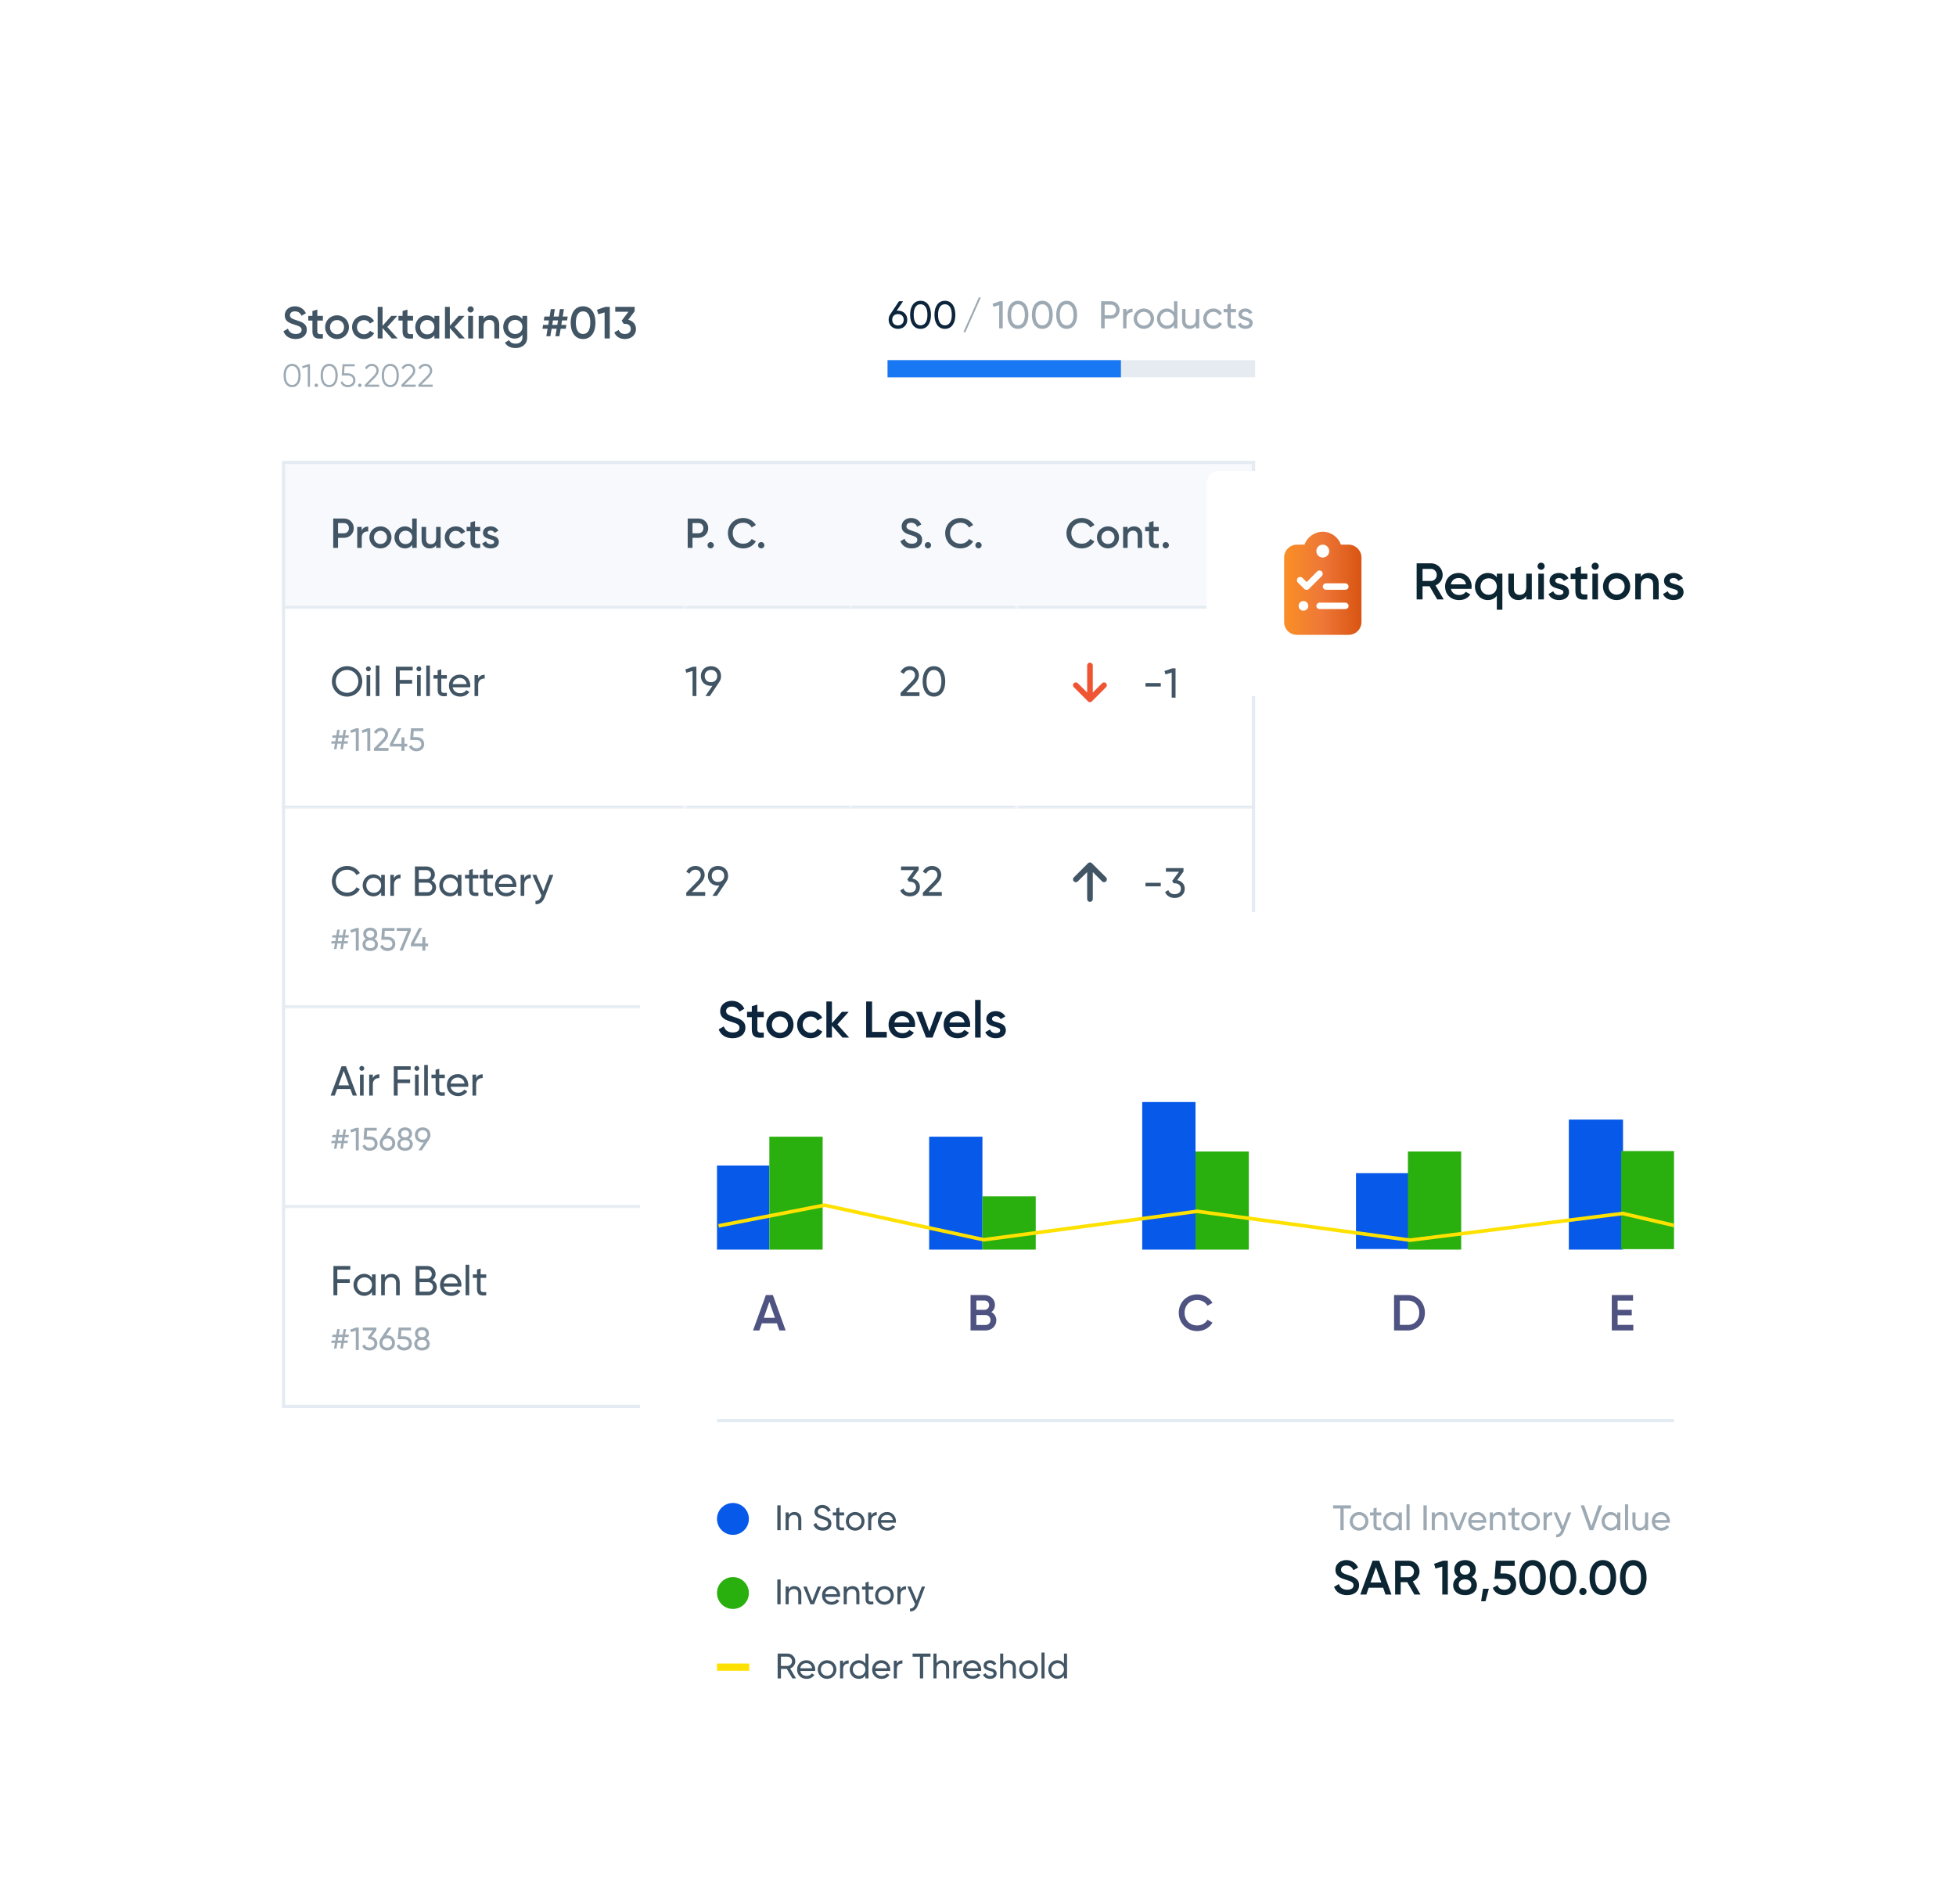 <svg width="607" height="591" viewBox="0 0 607 591" fill="none" xmlns="http://www.w3.org/2000/svg">
<g filter="url(#filter0_dd_282_5219)">
<path d="M63.5 32.049C63.5 29.84 65.291 28.049 67.5 28.049H409.5C411.709 28.049 413.5 29.84 413.5 32.049V417.049C413.5 419.258 411.709 421.049 409.5 421.049H67.5C65.291 421.049 63.5 419.258 63.5 417.049V32.049Z" fill="white" shape-rendering="crispEdges"/>
<path d="M91.742 65.231C89.81 65.231 88.48 64.279 87.962 62.823L89.348 62.011C89.698 63.005 90.454 63.663 91.784 63.663C93.058 63.663 93.604 63.089 93.604 62.375C93.604 61.507 92.834 61.213 91.378 60.765C89.852 60.303 88.368 59.743 88.368 57.895C88.368 56.089 89.866 55.067 91.518 55.067C93.128 55.067 94.318 55.921 94.934 57.223L93.576 58.007C93.226 57.223 92.61 56.635 91.518 56.635C90.58 56.635 89.978 57.111 89.978 57.853C89.978 58.609 90.524 58.931 91.952 59.379C93.576 59.897 95.214 60.401 95.214 62.347C95.214 64.139 93.786 65.231 91.742 65.231ZM100.204 59.505H98.468V62.865C98.468 63.761 99.056 63.747 100.204 63.691V65.049C97.88 65.329 96.956 64.685 96.956 62.865V59.505H95.668V58.049H96.956V56.537L98.468 56.089V58.049H100.204V59.505ZM104.592 65.231C102.548 65.231 100.896 63.621 100.896 61.549C100.896 59.463 102.548 57.867 104.592 57.867C106.65 57.867 108.288 59.463 108.288 61.549C108.288 63.621 106.65 65.231 104.592 65.231ZM104.592 63.761C105.824 63.761 106.776 62.823 106.776 61.549C106.776 60.275 105.824 59.337 104.592 59.337C103.36 59.337 102.408 60.275 102.408 61.549C102.408 62.823 103.36 63.761 104.592 63.761ZM112.959 65.231C110.845 65.231 109.263 63.621 109.263 61.549C109.263 59.463 110.845 57.867 112.959 57.867C114.331 57.867 115.521 58.581 116.081 59.673L114.779 60.429C114.471 59.771 113.785 59.351 112.945 59.351C111.713 59.351 110.775 60.289 110.775 61.549C110.775 62.809 111.713 63.747 112.945 63.747C113.785 63.747 114.471 63.313 114.807 62.669L116.109 63.411C115.521 64.517 114.331 65.231 112.959 65.231ZM123.39 65.049H121.584L118.714 61.815V65.049H117.202V55.249H118.714V61.143L121.43 58.049H123.278L120.198 61.479L123.39 65.049ZM128.177 59.505H126.441V62.865C126.441 63.761 127.029 63.747 128.177 63.691V65.049C125.853 65.329 124.929 64.685 124.929 62.865V59.505H123.641V58.049H124.929V56.537L126.441 56.089V58.049H128.177V59.505ZM134.805 58.049H136.317V65.049H134.805V64.041C134.273 64.783 133.447 65.231 132.355 65.231C130.451 65.231 128.869 63.621 128.869 61.549C128.869 59.463 130.451 57.867 132.355 57.867C133.447 57.867 134.273 58.315 134.805 59.043V58.049ZM132.593 63.789C133.853 63.789 134.805 62.851 134.805 61.549C134.805 60.247 133.853 59.309 132.593 59.309C131.333 59.309 130.381 60.247 130.381 61.549C130.381 62.851 131.333 63.789 132.593 63.789ZM144.267 65.049H142.461L139.591 61.815V65.049H138.079V55.249H139.591V61.143L142.307 58.049H144.155L141.075 61.479L144.267 65.049ZM146.04 56.999C145.508 56.999 145.074 56.551 145.074 56.033C145.074 55.501 145.508 55.067 146.04 55.067C146.572 55.067 147.006 55.501 147.006 56.033C147.006 56.551 146.572 56.999 146.04 56.999ZM145.284 65.049V58.049H146.796V65.049H145.284ZM152.234 57.867C153.802 57.867 154.922 58.931 154.922 60.751V65.049H153.41V60.905C153.41 59.841 152.794 59.281 151.842 59.281C150.848 59.281 150.064 59.869 150.064 61.297V65.049H148.552V58.049H150.064V58.945C150.526 58.217 151.282 57.867 152.234 57.867ZM162.122 58.049H163.606V64.727C163.606 66.981 161.842 68.031 160.008 68.031C158.468 68.031 157.278 67.457 156.69 66.337L157.992 65.581C158.3 66.183 158.818 66.659 160.036 66.659C161.338 66.659 162.122 65.945 162.122 64.727V63.873C161.59 64.629 160.764 65.091 159.686 65.091C157.712 65.091 156.158 63.481 156.158 61.479C156.158 59.477 157.712 57.867 159.686 57.867C160.764 57.867 161.59 58.329 162.122 59.085V58.049ZM159.896 63.677C161.17 63.677 162.122 62.739 162.122 61.479C162.122 60.219 161.17 59.281 159.896 59.281C158.622 59.281 157.67 60.219 157.67 61.479C157.67 62.739 158.622 63.677 159.896 63.677ZM175.98 59.449H174.412L174.188 60.849H175.756L175.574 62.039H173.992L173.6 64.349H172.354L172.746 62.039H171.178L170.786 64.349H169.54L169.932 62.039H168.336L168.532 60.849H170.128L170.352 59.449H168.756L168.952 58.259H170.562L170.94 55.949H172.186L171.808 58.259H173.376L173.754 55.949H175L174.622 58.259H176.176L175.98 59.449ZM172.942 60.849L173.166 59.449H171.598L171.374 60.849H172.942ZM180.941 65.231C178.477 65.231 177.091 63.173 177.091 60.149C177.091 57.125 178.477 55.067 180.941 55.067C183.405 55.067 184.791 57.125 184.791 60.149C184.791 63.173 183.405 65.231 180.941 65.231ZM180.941 63.663C182.397 63.663 183.181 62.403 183.181 60.149C183.181 57.895 182.397 56.635 180.941 56.635C179.499 56.635 178.701 57.895 178.701 60.149C178.701 62.403 179.499 63.663 180.941 63.663ZM187.834 55.249H189.234V65.049H187.624V56.971L185.65 57.531L185.258 56.159L187.834 55.249ZM194.961 59.253C196.305 59.575 197.355 60.555 197.355 62.081C197.355 64.139 195.731 65.231 193.925 65.231C192.483 65.231 191.181 64.573 190.635 63.201L192.007 62.403C192.287 63.229 192.945 63.663 193.925 63.663C195.031 63.663 195.745 63.061 195.745 62.081C195.745 61.101 195.031 60.513 193.925 60.513H193.561L192.917 59.547L195.031 56.761H190.929V55.249H196.949V56.621L194.961 59.253Z" fill="#415565"/>
<path d="M90.65 80.169C88.94 80.169 88 78.709 88 76.549C88 74.389 88.94 72.929 90.65 72.929C92.36 72.929 93.3 74.389 93.3 76.549C93.3 78.709 92.36 80.169 90.65 80.169ZM90.65 79.489C91.88 79.489 92.6 78.419 92.6 76.549C92.6 74.679 91.88 73.609 90.65 73.609C89.42 73.609 88.7 74.679 88.7 76.549C88.7 78.419 89.42 79.489 90.65 79.489ZM95.603 73.049H96.204V80.049H95.504V73.819L93.933 74.289L93.754 73.689L95.603 73.049ZM98.152 80.149C97.842 80.149 97.602 79.909 97.602 79.599C97.602 79.289 97.842 79.049 98.152 79.049C98.462 79.049 98.702 79.289 98.702 79.599C98.702 79.909 98.462 80.149 98.152 80.149ZM102.154 80.169C100.444 80.169 99.504 78.709 99.504 76.549C99.504 74.389 100.444 72.929 102.154 72.929C103.864 72.929 104.804 74.389 104.804 76.549C104.804 78.709 103.864 80.169 102.154 80.169ZM102.154 79.489C103.384 79.489 104.104 78.419 104.104 76.549C104.104 74.679 103.384 73.609 102.154 73.609C100.924 73.609 100.204 74.679 100.204 76.549C100.204 78.419 100.924 79.489 102.154 79.489ZM107.953 75.869C109.183 75.869 110.303 76.629 110.303 78.019C110.303 79.409 109.183 80.169 107.953 80.169C106.943 80.169 106.013 79.669 105.703 78.679L106.293 78.339C106.493 79.109 107.153 79.489 107.953 79.489C108.863 79.489 109.603 78.989 109.603 78.019C109.603 77.049 108.863 76.549 107.953 76.549H106.053L106.303 73.049H110.053V73.709H106.923L106.773 75.869H107.953ZM111.658 80.149C111.348 80.149 111.108 79.909 111.108 79.599C111.108 79.289 111.348 79.049 111.658 79.049C111.968 79.049 112.208 79.289 112.208 79.599C112.208 79.909 111.968 80.149 111.658 80.149ZM113.213 80.049V79.419L115.733 76.879C116.323 76.289 116.813 75.679 116.813 75.029C116.813 74.079 116.123 73.609 115.403 73.609C114.723 73.609 114.173 73.909 113.833 74.599L113.243 74.249C113.693 73.359 114.513 72.929 115.403 72.929C116.443 72.929 117.513 73.659 117.513 75.029C117.513 75.919 116.923 76.669 116.213 77.379L114.213 79.369H117.663V80.049H113.213ZM121.119 80.169C119.409 80.169 118.469 78.709 118.469 76.549C118.469 74.389 119.409 72.929 121.119 72.929C122.829 72.929 123.769 74.389 123.769 76.549C123.769 78.709 122.829 80.169 121.119 80.169ZM121.119 79.489C122.349 79.489 123.069 78.419 123.069 76.549C123.069 74.679 122.349 73.609 121.119 73.609C119.889 73.609 119.169 74.679 119.169 76.549C119.169 78.419 119.889 79.489 121.119 79.489ZM124.57 80.049V79.419L127.09 76.879C127.68 76.289 128.17 75.679 128.17 75.029C128.17 74.079 127.48 73.609 126.76 73.609C126.08 73.609 125.53 73.909 125.19 74.599L124.6 74.249C125.05 73.359 125.87 72.929 126.76 72.929C127.8 72.929 128.87 73.659 128.87 75.029C128.87 75.919 128.28 76.669 127.57 77.379L125.57 79.369H129.02V80.049H124.57ZM129.824 80.049V79.419L132.344 76.879C132.934 76.289 133.424 75.679 133.424 75.029C133.424 74.079 132.734 73.609 132.014 73.609C131.334 73.609 130.784 73.909 130.444 74.599L129.854 74.249C130.304 73.359 131.124 72.929 132.014 72.929C133.054 72.929 134.124 73.659 134.124 75.029C134.124 75.919 133.534 76.669 132.824 77.379L130.824 79.369H134.274V80.049H129.824Z" fill="#9DAAB4"/>
<path d="M278.661 56.42C280.341 56.42 281.553 57.572 281.553 59.24C281.553 60.908 280.341 62.072 278.661 62.072C276.969 62.072 275.769 60.908 275.769 59.24C275.769 58.592 275.949 58.016 276.273 57.56L278.973 53.516H280.245L278.265 56.444C278.397 56.432 278.529 56.42 278.661 56.42ZM278.661 61.004C279.705 61.004 280.449 60.308 280.449 59.24C280.449 58.184 279.705 57.488 278.661 57.488C277.605 57.488 276.873 58.172 276.873 59.24C276.873 60.308 277.605 61.004 278.661 61.004ZM285.67 62.072C283.594 62.072 282.43 60.308 282.43 57.716C282.43 55.124 283.594 53.36 285.67 53.36C287.758 53.36 288.91 55.124 288.91 57.716C288.91 60.308 287.758 62.072 285.67 62.072ZM285.67 60.98C287.026 60.98 287.806 59.804 287.806 57.716C287.806 55.628 287.026 54.44 285.67 54.44C284.314 54.44 283.546 55.628 283.546 57.716C283.546 59.804 284.314 60.98 285.67 60.98ZM293.229 62.072C291.153 62.072 289.989 60.308 289.989 57.716C289.989 55.124 291.153 53.36 293.229 53.36C295.317 53.36 296.469 55.124 296.469 57.716C296.469 60.308 295.317 62.072 293.229 62.072ZM293.229 60.98C294.585 60.98 295.365 59.804 295.365 57.716C295.365 55.628 294.585 54.44 293.229 54.44C291.873 54.44 291.105 55.628 291.105 57.716C291.105 59.804 291.873 60.98 293.229 60.98Z" fill="#0C253C"/>
<path d="M299.58 63.116H298.956L303.756 52.316H304.38L299.58 63.116ZM310.216 53.516H311.176V61.916H310.072V54.716L308.284 55.244L308.008 54.284L310.216 53.516ZM315.897 62.072C313.821 62.072 312.657 60.308 312.657 57.716C312.657 55.124 313.821 53.36 315.897 53.36C317.985 53.36 319.137 55.124 319.137 57.716C319.137 60.308 317.985 62.072 315.897 62.072ZM315.897 60.98C317.253 60.98 318.033 59.804 318.033 57.716C318.033 55.628 317.253 54.44 315.897 54.44C314.541 54.44 313.773 55.628 313.773 57.716C313.773 59.804 314.541 60.98 315.897 60.98ZM323.456 62.072C321.38 62.072 320.216 60.308 320.216 57.716C320.216 55.124 321.38 53.36 323.456 53.36C325.544 53.36 326.696 55.124 326.696 57.716C326.696 60.308 325.544 62.072 323.456 62.072ZM323.456 60.98C324.812 60.98 325.592 59.804 325.592 57.716C325.592 55.628 324.812 54.44 323.456 54.44C322.1 54.44 321.332 55.628 321.332 57.716C321.332 59.804 322.1 60.98 323.456 60.98ZM331.014 62.072C328.938 62.072 327.774 60.308 327.774 57.716C327.774 55.124 328.938 53.36 331.014 53.36C333.102 53.36 334.254 55.124 334.254 57.716C334.254 60.308 333.102 62.072 331.014 62.072ZM331.014 60.98C332.37 60.98 333.15 59.804 333.15 57.716C333.15 55.628 332.37 54.44 331.014 54.44C329.658 54.44 328.89 55.628 328.89 57.716C328.89 59.804 329.658 60.98 331.014 60.98ZM344.741 53.516C346.289 53.516 347.453 54.68 347.453 56.216C347.453 57.74 346.289 58.916 344.741 58.916H342.809V61.916H341.693V53.516H344.741ZM344.741 57.872C345.665 57.872 346.349 57.164 346.349 56.216C346.349 55.256 345.665 54.56 344.741 54.56H342.809V57.872H344.741ZM349.578 56.924C349.962 56.084 350.694 55.808 351.45 55.808V56.9C350.55 56.864 349.578 57.32 349.578 58.736V61.916H348.534V55.916H349.578V56.924ZM354.964 62.072C353.212 62.072 351.808 60.692 351.808 58.916C351.808 57.14 353.212 55.76 354.964 55.76C356.716 55.76 358.132 57.14 358.132 58.916C358.132 60.692 356.716 62.072 354.964 62.072ZM354.964 61.052C356.164 61.052 357.088 60.128 357.088 58.916C357.088 57.704 356.164 56.78 354.964 56.78C353.776 56.78 352.852 57.704 352.852 58.916C352.852 60.128 353.776 61.052 354.964 61.052ZM364.33 53.516H365.374V61.916H364.33V60.884C363.85 61.616 363.082 62.072 362.062 62.072C360.394 62.072 359.026 60.692 359.026 58.916C359.026 57.14 360.394 55.76 362.062 55.76C363.082 55.76 363.85 56.216 364.33 56.948V53.516ZM362.194 61.064C363.406 61.064 364.33 60.14 364.33 58.916C364.33 57.692 363.406 56.768 362.194 56.768C360.994 56.768 360.07 57.692 360.07 58.916C360.07 60.14 360.994 61.064 362.194 61.064ZM371.096 55.916H372.14V61.916H371.096V61.052C370.652 61.76 369.992 62.072 369.152 62.072C367.748 62.072 366.824 61.136 366.824 59.6V55.916H367.868V59.54C367.868 60.524 368.432 61.076 369.356 61.076C370.316 61.076 371.096 60.512 371.096 59.096V55.916ZM376.55 62.072C374.738 62.072 373.394 60.692 373.394 58.916C373.394 57.14 374.738 55.76 376.55 55.76C377.738 55.76 378.746 56.384 379.202 57.332L378.326 57.836C378.026 57.2 377.354 56.78 376.55 56.78C375.35 56.78 374.438 57.704 374.438 58.916C374.438 60.116 375.35 61.04 376.55 61.04C377.366 61.04 378.026 60.62 378.362 59.996L379.25 60.512C378.746 61.448 377.726 62.072 376.55 62.072ZM383.544 56.924H381.948V60.176C381.948 61.088 382.476 61.028 383.544 60.98V61.916C381.744 62.156 380.904 61.676 380.904 60.176V56.924H379.716V55.916H380.904V54.548L381.948 54.236V55.916H383.544V56.924ZM385.387 57.536C385.387 58.82 388.747 58.064 388.747 60.272C388.747 61.388 387.787 62.072 386.503 62.072C385.303 62.072 384.463 61.496 384.115 60.668L385.015 60.152C385.207 60.728 385.759 61.088 386.503 61.088C387.139 61.088 387.691 60.86 387.691 60.272C387.691 58.988 384.331 59.72 384.331 57.548C384.331 56.492 385.243 55.76 386.455 55.76C387.439 55.76 388.231 56.228 388.615 57.008L387.739 57.5C387.511 56.96 386.983 56.732 386.455 56.732C385.915 56.732 385.387 56.996 385.387 57.536Z" fill="#9DAAB4"/>
<path d="M389.5 77.116V71.783L275.433 71.783V77.116L389.5 77.116Z" fill="#E6EBF2"/>
<path d="M347.857 77.116V71.783H275.434V77.116H347.857Z" fill="#1877F2"/>
<g clip-path="url(#clip0_282_5219)">
<mask id="path-10-inside-1_282_5219" fill="white">
<path d="M87.5 103.049H212.5V149.049H87.5V103.049Z"/>
</mask>
<path d="M87.5 103.049H212.5V149.049H87.5V103.049Z" fill="#F7F9FC"/>
<path d="M212.5 149.049V148.049H87.5V149.049V150.049H212.5V149.049Z" fill="#E4EBF2" mask="url(#path-10-inside-1_282_5219)"/>
<path d="M106.764 120.949C108.48 120.949 109.78 122.249 109.78 123.939C109.78 125.616 108.48 126.929 106.764 126.929H104.905V130.049H103.41V120.949H106.764ZM106.764 125.525C107.648 125.525 108.285 124.849 108.285 123.939C108.285 123.016 107.648 122.353 106.764 122.353H104.905V125.525H106.764ZM112.264 124.641C112.654 123.757 113.447 123.432 114.266 123.432V124.953C113.343 124.888 112.264 125.317 112.264 126.773V130.049H110.86V123.549H112.264V124.641ZM118.067 130.218C116.169 130.218 114.635 128.723 114.635 126.799C114.635 124.862 116.169 123.38 118.067 123.38C119.978 123.38 121.499 124.862 121.499 126.799C121.499 128.723 119.978 130.218 118.067 130.218ZM118.067 128.853C119.211 128.853 120.095 127.982 120.095 126.799C120.095 125.616 119.211 124.745 118.067 124.745C116.923 124.745 116.039 125.616 116.039 126.799C116.039 127.982 116.923 128.853 118.067 128.853ZM127.916 120.949H129.32V130.049H127.916V129.113C127.422 129.802 126.655 130.218 125.641 130.218C123.873 130.218 122.404 128.723 122.404 126.799C122.404 124.862 123.873 123.38 125.641 123.38C126.655 123.38 127.422 123.796 127.916 124.472V120.949ZM125.862 128.879C127.032 128.879 127.916 128.008 127.916 126.799C127.916 125.59 127.032 124.719 125.862 124.719C124.692 124.719 123.808 125.59 123.808 126.799C123.808 128.008 124.692 128.879 125.862 128.879ZM135.338 123.549H136.742V130.049H135.338V129.217C134.909 129.893 134.207 130.218 133.323 130.218C131.867 130.218 130.827 129.23 130.827 127.54V123.549H132.231V127.397C132.231 128.385 132.803 128.905 133.687 128.905C134.61 128.905 135.338 128.359 135.338 127.033V123.549ZM141.451 130.218C139.488 130.218 138.019 128.723 138.019 126.799C138.019 124.862 139.488 123.38 141.451 123.38C142.725 123.38 143.83 124.043 144.35 125.057L143.141 125.759C142.855 125.148 142.218 124.758 141.438 124.758C140.294 124.758 139.423 125.629 139.423 126.799C139.423 127.969 140.294 128.84 141.438 128.84C142.218 128.84 142.855 128.437 143.167 127.839L144.376 128.528C143.83 129.555 142.725 130.218 141.451 130.218ZM149.018 124.901H147.406V128.021C147.406 128.853 147.952 128.84 149.018 128.788V130.049C146.86 130.309 146.002 129.711 146.002 128.021V124.901H144.806V123.549H146.002V122.145L147.406 121.729V123.549H149.018V124.901ZM151.311 125.343C151.311 126.526 154.808 125.811 154.808 128.216C154.808 129.516 153.677 130.218 152.273 130.218C150.973 130.218 150.037 129.633 149.621 128.697L150.83 127.995C151.038 128.58 151.558 128.931 152.273 128.931C152.897 128.931 153.378 128.723 153.378 128.203C153.378 127.046 149.881 127.696 149.881 125.369C149.881 124.147 150.934 123.38 152.26 123.38C153.326 123.38 154.21 123.874 154.665 124.732L153.482 125.395C153.248 124.888 152.793 124.654 152.26 124.654C151.753 124.654 151.311 124.875 151.311 125.343Z" fill="#415565"/>
<mask id="path-13-inside-2_282_5219" fill="white">
<path d="M87.5 149.049H212.5V211.049H87.5V149.049Z"/>
</mask>
<path d="M87.5 149.049H212.5V211.049H87.5V149.049Z" fill="white"/>
<path d="M212.5 211.049V210.049H87.5V211.049V212.049H212.5V211.049Z" fill="#E4EBF2" mask="url(#path-13-inside-2_282_5219)"/>
<path d="M107.7 176.218C105.061 176.218 102.994 174.112 102.994 171.499C102.994 168.873 105.061 166.78 107.7 166.78C110.339 166.78 112.419 168.873 112.419 171.499C112.419 174.112 110.339 176.218 107.7 176.218ZM107.7 175.035C109.689 175.035 111.21 173.488 111.21 171.499C111.21 169.497 109.689 167.95 107.7 167.95C105.711 167.95 104.19 169.497 104.19 171.499C104.19 173.488 105.711 175.035 107.7 175.035ZM114.327 168.366C113.898 168.366 113.56 168.028 113.56 167.612C113.56 167.196 113.898 166.845 114.327 166.845C114.743 166.845 115.081 167.196 115.081 167.612C115.081 168.028 114.743 168.366 114.327 168.366ZM113.755 176.049V169.549H114.886V176.049H113.755ZM116.612 176.049V166.559H117.743V176.049H116.612ZM128.074 168.093H124.044V171.044H127.905V172.188H124.044V176.049H122.835V166.949H128.074V168.093ZM129.993 168.366C129.564 168.366 129.226 168.028 129.226 167.612C129.226 167.196 129.564 166.845 129.993 166.845C130.409 166.845 130.747 167.196 130.747 167.612C130.747 168.028 130.409 168.366 129.993 168.366ZM129.421 176.049V169.549H130.552V176.049H129.421ZM132.278 176.049V166.559H133.409V176.049H132.278ZM138.67 170.641H136.941V174.164C136.941 175.152 137.513 175.087 138.67 175.035V176.049C136.72 176.309 135.81 175.789 135.81 174.164V170.641H134.523V169.549H135.81V168.067L136.941 167.729V169.549H138.67V170.641ZM140.472 173.319C140.693 174.489 141.616 175.152 142.825 175.152C143.722 175.152 144.372 174.736 144.697 174.203L145.659 174.749C145.087 175.633 144.099 176.218 142.799 176.218C140.706 176.218 139.315 174.749 139.315 172.799C139.315 170.875 140.693 169.38 142.721 169.38C144.684 169.38 145.958 170.992 145.958 172.812C145.958 172.981 145.945 173.15 145.919 173.319H140.472ZM142.721 170.446C141.499 170.446 140.654 171.2 140.472 172.331H144.814C144.619 171.044 143.696 170.446 142.721 170.446ZM148.389 170.641C148.805 169.731 149.598 169.432 150.417 169.432V170.615C149.442 170.576 148.389 171.07 148.389 172.604V176.049H147.258V169.549H148.389V170.641Z" fill="#415565"/>
<path d="M108.15 188.999H106.99L106.81 190.099H107.98L107.86 190.819H106.69L106.4 192.549H105.64L105.93 190.819H104.71L104.42 192.549H103.65L103.94 190.819H102.78L102.9 190.099H104.06L104.24 188.999H103.07L103.19 188.269H104.36L104.65 186.549H105.42L105.13 188.269H106.35L106.64 186.549H107.4L107.11 188.269H108.27L108.15 188.999ZM106.05 190.099L106.23 188.999H105.01L104.83 190.099H106.05ZM110.535 186.049H111.335V193.049H110.415V187.049L108.925 187.489L108.695 186.689L110.535 186.049ZM114.099 186.049H114.899V193.049H113.979V187.049L112.489 187.489L112.259 186.689L114.099 186.049ZM116.044 193.049V192.289L118.514 189.769C119.064 189.219 119.504 188.659 119.504 188.069C119.504 187.249 118.914 186.819 118.264 186.819C117.624 186.819 117.124 187.129 116.824 187.759L116.044 187.299C116.494 186.369 117.344 185.919 118.254 185.919C119.344 185.919 120.434 186.679 120.434 188.059C120.434 188.929 119.874 189.679 119.184 190.369L117.394 192.149H120.564V193.049H116.044ZM126.371 190.849V191.719H125.521V193.049H124.591V191.719H121.021V190.849L123.531 186.049H124.531L122.021 190.849H124.591V188.869H125.521V190.849H126.371ZM129.282 188.779C130.532 188.779 131.642 189.549 131.642 190.979C131.642 192.399 130.502 193.179 129.242 193.179C128.212 193.179 127.272 192.679 126.932 191.679L127.722 191.229C127.912 191.919 128.482 192.269 129.242 192.269C130.092 192.269 130.722 191.809 130.722 190.979C130.722 190.139 130.092 189.679 129.262 189.679H127.282L127.542 186.049H131.372V186.919H128.382L128.262 188.779H129.282Z" fill="#9DAAB4"/>
<mask id="path-17-inside-3_282_5219" fill="white">
<path d="M87.5 211.049H212.5V273.049H87.5V211.049Z"/>
</mask>
<path d="M87.5 211.049H212.5V273.049H87.5V211.049Z" fill="white"/>
<path d="M212.5 273.049V272.049H87.5V273.049V274.049H212.5V273.049Z" fill="#E4EBF2" mask="url(#path-17-inside-3_282_5219)"/>
<path d="M107.752 238.218C104.97 238.218 102.994 236.112 102.994 233.499C102.994 230.873 104.97 228.78 107.752 228.78C109.429 228.78 110.911 229.651 111.678 230.99L110.625 231.601C110.105 230.6 109 229.95 107.752 229.95C105.62 229.95 104.19 231.497 104.19 233.499C104.19 235.488 105.62 237.035 107.752 237.035C109 237.035 110.105 236.385 110.625 235.397L111.678 235.995C110.924 237.334 109.442 238.218 107.752 238.218ZM118.287 231.549H119.418V238.049H118.287V236.931C117.767 237.724 116.935 238.218 115.83 238.218C114.023 238.218 112.541 236.723 112.541 234.799C112.541 232.875 114.023 231.38 115.83 231.38C116.935 231.38 117.767 231.874 118.287 232.667V231.549ZM115.973 237.126C117.286 237.126 118.287 236.125 118.287 234.799C118.287 233.473 117.286 232.472 115.973 232.472C114.673 232.472 113.672 233.473 113.672 234.799C113.672 236.125 114.673 237.126 115.973 237.126ZM122.262 232.641C122.678 231.731 123.471 231.432 124.29 231.432V232.615C123.315 232.576 122.262 233.07 122.262 234.604V238.049H121.131V231.549H122.262V232.641ZM133.964 233.33C134.783 233.72 135.329 234.487 135.329 235.475C135.329 236.931 134.159 238.049 132.69 238.049H128.764V228.949H132.404C133.821 228.949 134.952 230.028 134.952 231.432C134.952 232.251 134.562 232.914 133.964 233.33ZM132.404 230.08H129.973V232.862H132.404C133.158 232.862 133.756 232.251 133.756 231.471C133.756 230.704 133.158 230.08 132.404 230.08ZM132.69 236.918C133.496 236.918 134.133 236.268 134.133 235.436C134.133 234.617 133.496 233.967 132.69 233.967H129.973V236.918H132.69ZM142.065 231.549H143.196V238.049H142.065V236.931C141.545 237.724 140.713 238.218 139.608 238.218C137.801 238.218 136.319 236.723 136.319 234.799C136.319 232.875 137.801 231.38 139.608 231.38C140.713 231.38 141.545 231.874 142.065 232.667V231.549ZM139.751 237.126C141.064 237.126 142.065 236.125 142.065 234.799C142.065 233.473 141.064 232.472 139.751 232.472C138.451 232.472 137.45 233.473 137.45 234.799C137.45 236.125 138.451 237.126 139.751 237.126ZM148.446 232.641H146.717V236.164C146.717 237.152 147.289 237.087 148.446 237.035V238.049C146.496 238.309 145.586 237.789 145.586 236.164V232.641H144.299V231.549H145.586V230.067L146.717 229.729V231.549H148.446V232.641ZM152.978 232.641H151.249V236.164C151.249 237.152 151.821 237.087 152.978 237.035V238.049C151.028 238.309 150.118 237.789 150.118 236.164V232.641H148.831V231.549H150.118V230.067L151.249 229.729V231.549H152.978V232.641ZM154.78 235.319C155.001 236.489 155.924 237.152 157.133 237.152C158.03 237.152 158.68 236.736 159.005 236.203L159.967 236.749C159.395 237.633 158.407 238.218 157.107 238.218C155.014 238.218 153.623 236.749 153.623 234.799C153.623 232.875 155.001 231.38 157.029 231.38C158.992 231.38 160.266 232.992 160.266 234.812C160.266 234.981 160.253 235.15 160.227 235.319H154.78ZM157.029 232.446C155.807 232.446 154.962 233.2 154.78 234.331H159.122C158.927 233.044 158.004 232.446 157.029 232.446ZM162.697 232.641C163.113 231.731 163.906 231.432 164.725 231.432V232.615C163.75 232.576 162.697 233.07 162.697 234.604V238.049H161.566V231.549H162.697V232.641ZM170.508 231.549H171.717L169.065 238.452C168.519 239.908 167.505 240.74 166.179 240.649V239.596C167.05 239.661 167.596 239.128 167.934 238.27L168.051 238.023L165.217 231.549H166.426L168.636 236.645L170.508 231.549Z" fill="#415565"/>
<path d="M108.15 250.999H106.99L106.81 252.099H107.98L107.86 252.819H106.69L106.4 254.549H105.64L105.93 252.819H104.71L104.42 254.549H103.65L103.94 252.819H102.78L102.9 252.099H104.06L104.24 250.999H103.07L103.19 250.269H104.36L104.65 248.549H105.42L105.13 250.269H106.35L106.64 248.549H107.4L107.11 250.269H108.27L108.15 250.999ZM106.05 252.099L106.23 250.999H105.01L104.83 252.099H106.05ZM110.535 248.049H111.335V255.049H110.415V249.049L108.925 249.489L108.695 248.689L110.535 248.049ZM116.199 251.429C116.869 251.769 117.289 252.369 117.289 253.129C117.289 254.439 116.259 255.179 114.889 255.179C113.529 255.179 112.499 254.439 112.499 253.129C112.499 252.369 112.919 251.769 113.589 251.429C113.079 251.109 112.729 250.589 112.729 249.899C112.729 248.559 113.789 247.919 114.889 247.919C115.999 247.919 117.059 248.559 117.059 249.899C117.059 250.589 116.709 251.109 116.199 251.429ZM114.889 248.809C114.239 248.809 113.649 249.139 113.649 249.919C113.649 250.659 114.239 251.039 114.889 251.039C115.549 251.039 116.129 250.659 116.129 249.919C116.129 249.139 115.549 248.809 114.889 248.809ZM114.889 254.289C115.749 254.289 116.369 253.879 116.369 253.069C116.369 252.269 115.749 251.859 114.889 251.859C114.039 251.859 113.419 252.269 113.419 253.069C113.419 253.879 114.039 254.289 114.889 254.289ZM120.317 250.779C121.567 250.779 122.677 251.549 122.677 252.979C122.677 254.399 121.537 255.179 120.277 255.179C119.247 255.179 118.307 254.679 117.967 253.679L118.757 253.229C118.947 253.919 119.517 254.269 120.277 254.269C121.127 254.269 121.757 253.809 121.757 252.979C121.757 252.139 121.127 251.679 120.297 251.679H118.317L118.577 248.049H122.407V248.919H119.417L119.297 250.779H120.317ZM123.129 248.049H127.499V248.879L124.949 255.049H123.979L126.509 248.929H123.129V248.049ZM132.846 252.849V253.719H131.996V255.049H131.066V253.719H127.496V252.849L130.006 248.049H131.006L128.496 252.849H131.066V250.869H131.996V252.849H132.846Z" fill="#9DAAB4"/>
<mask id="path-21-inside-4_282_5219" fill="white">
<path d="M87.5 273.049H212.5V335.049H87.5V273.049Z"/>
</mask>
<path d="M87.5 273.049H212.5V335.049H87.5V273.049Z" fill="white"/>
<path d="M212.5 335.049V334.049H87.5V335.049V336.049H212.5V335.049Z" fill="#E4EBF2" mask="url(#path-21-inside-4_282_5219)"/>
<path d="M109.468 300.049L108.727 298.008H104.632L103.891 300.049H102.604L105.997 290.949H107.362L110.755 300.049H109.468ZM105.048 296.877H108.311L106.673 292.392L105.048 296.877ZM112.284 292.366C111.855 292.366 111.517 292.028 111.517 291.612C111.517 291.196 111.855 290.845 112.284 290.845C112.7 290.845 113.038 291.196 113.038 291.612C113.038 292.028 112.7 292.366 112.284 292.366ZM111.712 300.049V293.549H112.843V300.049H111.712ZM115.699 294.641C116.115 293.731 116.908 293.432 117.727 293.432V294.615C116.752 294.576 115.699 295.07 115.699 296.604V300.049H114.568V293.549H115.699V294.641ZM127.44 292.093H123.41V295.044H127.271V296.188H123.41V300.049H122.201V290.949H127.44V292.093ZM129.359 292.366C128.93 292.366 128.592 292.028 128.592 291.612C128.592 291.196 128.93 290.845 129.359 290.845C129.775 290.845 130.113 291.196 130.113 291.612C130.113 292.028 129.775 292.366 129.359 292.366ZM128.787 300.049V293.549H129.918V300.049H128.787ZM131.643 300.049V290.559H132.774V300.049H131.643ZM138.036 294.641H136.307V298.164C136.307 299.152 136.879 299.087 138.036 299.035V300.049C136.086 300.309 135.176 299.789 135.176 298.164V294.641H133.889V293.549H135.176V292.067L136.307 291.729V293.549H138.036V294.641ZM139.838 297.319C140.059 298.489 140.982 299.152 142.191 299.152C143.088 299.152 143.738 298.736 144.063 298.203L145.025 298.749C144.453 299.633 143.465 300.218 142.165 300.218C140.072 300.218 138.681 298.749 138.681 296.799C138.681 294.875 140.059 293.38 142.087 293.38C144.05 293.38 145.324 294.992 145.324 296.812C145.324 296.981 145.311 297.15 145.285 297.319H139.838ZM142.087 294.446C140.865 294.446 140.02 295.2 139.838 296.331H144.18C143.985 295.044 143.062 294.446 142.087 294.446ZM147.755 294.641C148.171 293.731 148.964 293.432 149.783 293.432V294.615C148.808 294.576 147.755 295.07 147.755 296.604V300.049H146.624V293.549H147.755V294.641Z" fill="#415565"/>
<path d="M108.15 312.999H106.99L106.81 314.099H107.98L107.86 314.819H106.69L106.4 316.549H105.64L105.93 314.819H104.71L104.42 316.549H103.65L103.94 314.819H102.78L102.9 314.099H104.06L104.24 312.999H103.07L103.19 312.269H104.36L104.65 310.549H105.42L105.13 312.269H106.35L106.64 310.549H107.4L107.11 312.269H108.27L108.15 312.999ZM106.05 314.099L106.23 312.999H105.01L104.83 314.099H106.05ZM110.535 310.049H111.335V317.049H110.415V311.049L108.925 311.489L108.695 310.689L110.535 310.049ZM114.819 312.779C116.069 312.779 117.179 313.549 117.179 314.979C117.179 316.399 116.039 317.179 114.779 317.179C113.749 317.179 112.809 316.679 112.469 315.679L113.259 315.229C113.449 315.919 114.019 316.269 114.779 316.269C115.629 316.269 116.259 315.809 116.259 314.979C116.259 314.139 115.629 313.679 114.799 313.679H112.819L113.079 310.049H116.909V310.919H113.919L113.799 312.779H114.819ZM120.239 312.469C121.639 312.469 122.649 313.429 122.649 314.819C122.649 316.209 121.639 317.179 120.239 317.179C118.829 317.179 117.829 316.209 117.829 314.819C117.829 314.279 117.979 313.799 118.249 313.419L120.499 310.049H121.559L119.909 312.489C120.019 312.479 120.129 312.469 120.239 312.469ZM120.239 316.289C121.109 316.289 121.729 315.709 121.729 314.819C121.729 313.939 121.109 313.359 120.239 313.359C119.359 313.359 118.749 313.929 118.749 314.819C118.749 315.709 119.359 316.289 120.239 316.289ZM127.01 313.429C127.68 313.769 128.1 314.369 128.1 315.129C128.1 316.439 127.07 317.179 125.7 317.179C124.34 317.179 123.31 316.439 123.31 315.129C123.31 314.369 123.73 313.769 124.4 313.429C123.89 313.109 123.54 312.589 123.54 311.899C123.54 310.559 124.6 309.919 125.7 309.919C126.81 309.919 127.87 310.559 127.87 311.899C127.87 312.589 127.52 313.109 127.01 313.429ZM125.7 310.809C125.05 310.809 124.46 311.139 124.46 311.919C124.46 312.659 125.05 313.039 125.7 313.039C126.36 313.039 126.94 312.659 126.94 311.919C126.94 311.139 126.36 310.809 125.7 310.809ZM125.7 316.289C126.56 316.289 127.18 315.879 127.18 315.069C127.18 314.269 126.56 313.859 125.7 313.859C124.85 313.859 124.23 314.269 124.23 315.069C124.23 315.879 124.85 316.289 125.7 316.289ZM133.577 312.269C133.577 312.819 133.427 313.289 133.147 313.679H133.157L130.897 317.049H129.847L131.507 314.599C131.397 314.609 131.287 314.619 131.167 314.619C129.757 314.619 128.757 313.659 128.757 312.269C128.757 310.879 129.757 309.919 131.167 309.919C132.577 309.919 133.577 310.879 133.577 312.269ZM129.677 312.269C129.677 313.159 130.287 313.739 131.167 313.739C132.047 313.739 132.657 313.159 132.657 312.269C132.657 311.379 132.047 310.809 131.167 310.809C130.287 310.809 129.677 311.389 129.677 312.269Z" fill="#9DAAB4"/>
<mask id="path-25-inside-5_282_5219" fill="white">
<path d="M87.5 335.049H212.5V397.049H87.5V335.049Z"/>
</mask>
<path d="M87.5 335.049H212.5V397.049H87.5V335.049Z" fill="white"/>
<path d="M212.5 397.049V396.049H87.5V397.049V398.049H212.5V397.049Z" fill="#E4EBF2" mask="url(#path-25-inside-5_282_5219)"/>
<path d="M108.714 354.093H104.684V357.044H108.545V358.188H104.684V362.049H103.475V352.949H108.714V354.093ZM115.443 355.549H116.574V362.049H115.443V360.931C114.923 361.724 114.091 362.218 112.986 362.218C111.179 362.218 109.697 360.723 109.697 358.799C109.697 356.875 111.179 355.38 112.986 355.38C114.091 355.38 114.923 355.874 115.443 356.667V355.549ZM113.129 361.126C114.442 361.126 115.443 360.125 115.443 358.799C115.443 357.473 114.442 356.472 113.129 356.472C111.829 356.472 110.828 357.473 110.828 358.799C110.828 360.125 111.829 361.126 113.129 361.126ZM121.525 355.38C123.046 355.38 124.047 356.394 124.047 358.058V362.049H122.916V358.123C122.916 357.057 122.305 356.459 121.304 356.459C120.264 356.459 119.419 357.07 119.419 358.604V362.049H118.288V355.549H119.419V356.485C119.9 355.718 120.615 355.38 121.525 355.38ZM134.193 357.33C135.012 357.72 135.558 358.487 135.558 359.475C135.558 360.931 134.388 362.049 132.919 362.049H128.993V352.949H132.633C134.05 352.949 135.181 354.028 135.181 355.432C135.181 356.251 134.791 356.914 134.193 357.33ZM132.633 354.08H130.202V356.862H132.633C133.387 356.862 133.985 356.251 133.985 355.471C133.985 354.704 133.387 354.08 132.633 354.08ZM132.919 360.918C133.725 360.918 134.362 360.268 134.362 359.436C134.362 358.617 133.725 357.967 132.919 357.967H130.202V360.918H132.919ZM137.705 359.319C137.926 360.489 138.849 361.152 140.058 361.152C140.955 361.152 141.605 360.736 141.93 360.203L142.892 360.749C142.32 361.633 141.332 362.218 140.032 362.218C137.939 362.218 136.548 360.749 136.548 358.799C136.548 356.875 137.926 355.38 139.954 355.38C141.917 355.38 143.191 356.992 143.191 358.812C143.191 358.981 143.178 359.15 143.152 359.319H137.705ZM139.954 356.446C138.732 356.446 137.887 357.2 137.705 358.331H142.047C141.852 357.044 140.929 356.446 139.954 356.446ZM144.491 362.049V352.559H145.622V362.049H144.491ZM150.883 356.641H149.154V360.164C149.154 361.152 149.726 361.087 150.883 361.035V362.049C148.933 362.309 148.023 361.789 148.023 360.164V356.641H146.736V355.549H148.023V354.067L149.154 353.729V355.549H150.883V356.641Z" fill="#415565"/>
<path d="M108.15 374.999H106.99L106.81 376.099H107.98L107.86 376.819H106.69L106.4 378.549H105.64L105.93 376.819H104.71L104.42 378.549H103.65L103.94 376.819H102.78L102.9 376.099H104.06L104.24 374.999H103.07L103.19 374.269H104.36L104.65 372.549H105.42L105.13 374.269H106.35L106.64 372.549H107.4L107.11 374.269H108.27L108.15 374.999ZM106.05 376.099L106.23 374.999H105.01L104.83 376.099H106.05ZM110.535 372.049H111.335V379.049H110.415V373.049L108.925 373.489L108.695 372.689L110.535 372.049ZM115.279 374.919C116.289 375.109 117.099 375.819 117.099 376.979C117.099 378.399 115.959 379.179 114.699 379.179C113.669 379.179 112.759 378.699 112.399 377.759L113.179 377.299C113.389 377.949 113.939 378.269 114.699 378.269C115.539 378.269 116.169 377.809 116.169 376.979C116.169 376.139 115.539 375.679 114.699 375.679H114.459L114.089 375.109L115.709 372.919H112.599V372.049H116.799V372.869L115.279 374.919ZM120.161 374.469C121.561 374.469 122.571 375.429 122.571 376.819C122.571 378.209 121.561 379.179 120.161 379.179C118.751 379.179 117.751 378.209 117.751 376.819C117.751 376.279 117.901 375.799 118.171 375.419L120.421 372.049H121.481L119.831 374.489C119.941 374.479 120.051 374.469 120.161 374.469ZM120.161 378.289C121.031 378.289 121.651 377.709 121.651 376.819C121.651 375.939 121.031 375.359 120.161 375.359C119.281 375.359 118.671 375.929 118.671 376.819C118.671 377.709 119.281 378.289 120.161 378.289ZM125.454 374.779C126.704 374.779 127.814 375.549 127.814 376.979C127.814 378.399 126.674 379.179 125.414 379.179C124.384 379.179 123.444 378.679 123.104 377.679L123.894 377.229C124.084 377.919 124.654 378.269 125.414 378.269C126.264 378.269 126.894 377.809 126.894 376.979C126.894 376.139 126.264 375.679 125.434 375.679H123.454L123.714 372.049H127.544V372.919H124.554L124.434 374.779H125.454ZM132.264 375.429C132.934 375.769 133.354 376.369 133.354 377.129C133.354 378.439 132.324 379.179 130.954 379.179C129.594 379.179 128.564 378.439 128.564 377.129C128.564 376.369 128.984 375.769 129.654 375.429C129.144 375.109 128.794 374.589 128.794 373.899C128.794 372.559 129.854 371.919 130.954 371.919C132.064 371.919 133.124 372.559 133.124 373.899C133.124 374.589 132.774 375.109 132.264 375.429ZM130.954 372.809C130.304 372.809 129.714 373.139 129.714 373.919C129.714 374.659 130.304 375.039 130.954 375.039C131.614 375.039 132.194 374.659 132.194 373.919C132.194 373.139 131.614 372.809 130.954 372.809ZM130.954 378.289C131.814 378.289 132.434 377.879 132.434 377.069C132.434 376.269 131.814 375.859 130.954 375.859C130.104 375.859 129.484 376.269 129.484 377.069C129.484 377.879 130.104 378.289 130.954 378.289Z" fill="#9DAAB4"/>
<mask id="path-29-inside-6_282_5219" fill="white">
<path d="M212.5 103.049H264V149.049H212.5V103.049Z"/>
</mask>
<path d="M212.5 103.049H264V149.049H212.5V103.049Z" fill="#F7F9FC"/>
<path d="M264 149.049V148.049H212.5V149.049V150.049H264V149.049Z" fill="#E4EBF2" mask="url(#path-29-inside-6_282_5219)"/>
<path d="M216.764 120.949C218.48 120.949 219.78 122.249 219.78 123.939C219.78 125.616 218.48 126.929 216.764 126.929H214.905V130.049H213.41V120.949H216.764ZM216.764 125.525C217.648 125.525 218.285 124.849 218.285 123.939C218.285 123.016 217.648 122.353 216.764 122.353H214.905V125.525H216.764ZM220.537 130.205C219.991 130.205 219.562 129.763 219.562 129.23C219.562 128.684 219.991 128.255 220.537 128.255C221.07 128.255 221.512 128.684 221.512 129.23C221.512 129.763 221.07 130.205 220.537 130.205ZM230.65 130.218C227.881 130.218 225.892 128.138 225.892 125.499C225.892 122.86 227.881 120.78 230.65 120.78C232.314 120.78 233.796 121.625 234.563 122.951L233.263 123.705C232.782 122.808 231.794 122.236 230.65 122.236C228.687 122.236 227.387 123.627 227.387 125.499C227.387 127.371 228.687 128.762 230.65 128.762C231.794 128.762 232.795 128.19 233.263 127.293L234.563 128.034C233.809 129.36 232.327 130.218 230.65 130.218ZM236.228 130.205C235.682 130.205 235.253 129.763 235.253 129.23C235.253 128.684 235.682 128.255 236.228 128.255C236.761 128.255 237.203 128.684 237.203 129.23C237.203 129.763 236.761 130.205 236.228 130.205Z" fill="#415565"/>
<mask id="path-32-inside-7_282_5219" fill="white">
<path d="M212.5 149.049H264V211.049H212.5V149.049Z"/>
</mask>
<path d="M212.5 149.049H264V211.049H212.5V149.049Z" fill="white"/>
<path d="M264 211.049V210.049H212.5V211.049V212.049H264V211.049Z" fill="#E4EBF2" mask="url(#path-32-inside-7_282_5219)"/>
<path d="M215.074 166.949H216.114V176.049H214.918V168.249L212.981 168.821L212.682 167.781L215.074 166.949ZM223.764 169.835C223.764 170.55 223.569 171.161 223.205 171.668H223.218L220.28 176.049H218.915L221.073 172.864C220.93 172.877 220.787 172.89 220.631 172.89C218.798 172.89 217.498 171.642 217.498 169.835C217.498 168.028 218.798 166.78 220.631 166.78C222.464 166.78 223.764 168.028 223.764 169.835ZM218.694 169.835C218.694 170.992 219.487 171.746 220.631 171.746C221.775 171.746 222.568 170.992 222.568 169.835C222.568 168.678 221.775 167.937 220.631 167.937C219.487 167.937 218.694 168.691 218.694 169.835Z" fill="#415565"/>
<mask id="path-35-inside-8_282_5219" fill="white">
<path d="M212.5 211.049H264V273.049H212.5V211.049Z"/>
</mask>
<path d="M212.5 211.049H264V273.049H212.5V211.049Z" fill="white"/>
<path d="M264 273.049V272.049H212.5V273.049V274.049H264V273.049Z" fill="#E4EBF2" mask="url(#path-35-inside-8_282_5219)"/>
<path d="M212.968 238.049V237.061L216.179 233.785C216.894 233.07 217.466 232.342 217.466 231.575C217.466 230.509 216.699 229.95 215.854 229.95C215.022 229.95 214.372 230.353 213.982 231.172L212.968 230.574C213.553 229.365 214.658 228.78 215.841 228.78C217.258 228.78 218.675 229.768 218.675 231.562C218.675 232.693 217.947 233.668 217.05 234.565L214.723 236.879H218.844V238.049H212.968ZM225.947 231.835C225.947 232.55 225.752 233.161 225.388 233.668H225.401L222.463 238.049H221.098L223.256 234.864C223.113 234.877 222.97 234.89 222.814 234.89C220.981 234.89 219.681 233.642 219.681 231.835C219.681 230.028 220.981 228.78 222.814 228.78C224.647 228.78 225.947 230.028 225.947 231.835ZM220.877 231.835C220.877 232.992 221.67 233.746 222.814 233.746C223.958 233.746 224.751 232.992 224.751 231.835C224.751 230.678 223.958 229.937 222.814 229.937C221.67 229.937 220.877 230.691 220.877 231.835Z" fill="#415565"/>
<mask id="path-38-inside-9_282_5219" fill="white">
<path d="M212.5 273.049H264V335.049H212.5V273.049Z"/>
</mask>
<path d="M212.5 273.049H264V335.049H212.5V273.049Z" fill="white"/>
<path d="M264 335.049V334.049H212.5V335.049V336.049H264V335.049Z" fill="#E4EBF2" mask="url(#path-38-inside-9_282_5219)"/>
<path d="M216.595 300.218C214.346 300.218 213.085 298.307 213.085 295.499C213.085 292.691 214.346 290.78 216.595 290.78C218.857 290.78 220.105 292.691 220.105 295.499C220.105 298.307 218.857 300.218 216.595 300.218ZM216.595 299.035C218.064 299.035 218.909 297.761 218.909 295.499C218.909 293.237 218.064 291.95 216.595 291.95C215.126 291.95 214.294 293.237 214.294 295.499C214.294 297.761 215.126 299.035 216.595 299.035Z" fill="#415565"/>
<mask id="path-41-inside-10_282_5219" fill="white">
<path d="M212.5 335.049H264V397.049H212.5V335.049Z"/>
</mask>
<path d="M212.5 335.049H264V397.049H212.5V335.049Z" fill="white"/>
<path d="M264 397.049V396.049H212.5V397.049V398.049H264V397.049Z" fill="#E4EBF2" mask="url(#path-41-inside-10_282_5219)"/>
<path d="M216.595 362.218C214.346 362.218 213.085 360.307 213.085 357.499C213.085 354.691 214.346 352.78 216.595 352.78C218.857 352.78 220.105 354.691 220.105 357.499C220.105 360.307 218.857 362.218 216.595 362.218ZM216.595 361.035C218.064 361.035 218.909 359.761 218.909 357.499C218.909 355.237 218.064 353.95 216.595 353.95C215.126 353.95 214.294 355.237 214.294 357.499C214.294 359.761 215.126 361.035 216.595 361.035Z" fill="#415565"/>
<mask id="path-44-inside-11_282_5219" fill="white">
<path d="M264 103.049H315.5V149.049H264V103.049Z"/>
</mask>
<path d="M264 103.049H315.5V149.049H264V103.049Z" fill="#F7F9FC"/>
<path d="M315.5 149.049V148.049H264V149.049V150.049H315.5V149.049Z" fill="#E4EBF2" mask="url(#path-44-inside-11_282_5219)"/>
<path d="M282.939 130.218C281.145 130.218 279.91 129.334 279.429 127.982L280.716 127.228C281.041 128.151 281.743 128.762 282.978 128.762C284.161 128.762 284.668 128.229 284.668 127.566C284.668 126.76 283.953 126.487 282.601 126.071C281.184 125.642 279.806 125.122 279.806 123.406C279.806 121.729 281.197 120.78 282.731 120.78C284.226 120.78 285.331 121.573 285.903 122.782L284.642 123.51C284.317 122.782 283.745 122.236 282.731 122.236C281.86 122.236 281.301 122.678 281.301 123.367C281.301 124.069 281.808 124.368 283.134 124.784C284.642 125.265 286.163 125.733 286.163 127.54C286.163 129.204 284.837 130.218 282.939 130.218ZM287.964 130.205C287.418 130.205 286.989 129.763 286.989 129.23C286.989 128.684 287.418 128.255 287.964 128.255C288.497 128.255 288.939 128.684 288.939 129.23C288.939 129.763 288.497 130.205 287.964 130.205ZM298.076 130.218C295.307 130.218 293.318 128.138 293.318 125.499C293.318 122.86 295.307 120.78 298.076 120.78C299.74 120.78 301.222 121.625 301.989 122.951L300.689 123.705C300.208 122.808 299.22 122.236 298.076 122.236C296.113 122.236 294.813 123.627 294.813 125.499C294.813 127.371 296.113 128.762 298.076 128.762C299.22 128.762 300.221 128.19 300.689 127.293L301.989 128.034C301.235 129.36 299.753 130.218 298.076 130.218ZM303.655 130.205C303.109 130.205 302.68 129.763 302.68 129.23C302.68 128.684 303.109 128.255 303.655 128.255C304.188 128.255 304.63 128.684 304.63 129.23C304.63 129.763 304.188 130.205 303.655 130.205Z" fill="#415565"/>
<mask id="path-47-inside-12_282_5219" fill="white">
<path d="M264 149.049H315.5V211.049H264V149.049Z"/>
</mask>
<path d="M264 149.049H315.5V211.049H264V149.049Z" fill="white"/>
<path d="M315.5 211.049V210.049H264V211.049V212.049H315.5V211.049Z" fill="#E4EBF2" mask="url(#path-47-inside-12_282_5219)"/>
<path d="M279.468 176.049V175.061L282.679 171.785C283.394 171.07 283.966 170.342 283.966 169.575C283.966 168.509 283.199 167.95 282.354 167.95C281.522 167.95 280.872 168.353 280.482 169.172L279.468 168.574C280.053 167.365 281.158 166.78 282.341 166.78C283.758 166.78 285.175 167.768 285.175 169.562C285.175 170.693 284.447 171.668 283.55 172.565L281.223 174.879H285.344V176.049H279.468ZM289.824 176.218C287.575 176.218 286.314 174.307 286.314 171.499C286.314 168.691 287.575 166.78 289.824 166.78C292.086 166.78 293.334 168.691 293.334 171.499C293.334 174.307 292.086 176.218 289.824 176.218ZM289.824 175.035C291.293 175.035 292.138 173.761 292.138 171.499C292.138 169.237 291.293 167.95 289.824 167.95C288.355 167.95 287.523 169.237 287.523 171.499C287.523 173.761 288.355 175.035 289.824 175.035Z" fill="#415565"/>
<mask id="path-50-inside-13_282_5219" fill="white">
<path d="M264 211.049H315.5V273.049H264V211.049Z"/>
</mask>
<path d="M264 211.049H315.5V273.049H264V211.049Z" fill="white"/>
<path d="M315.5 273.049V272.049H264V273.049V274.049H315.5V273.049Z" fill="#E4EBF2" mask="url(#path-50-inside-13_282_5219)"/>
<path d="M283.108 232.68C284.421 232.927 285.474 233.85 285.474 235.358C285.474 237.204 283.992 238.218 282.354 238.218C281.015 238.218 279.832 237.594 279.364 236.372L280.378 235.774C280.651 236.619 281.366 237.035 282.354 237.035C283.446 237.035 284.265 236.437 284.265 235.358C284.265 234.266 283.446 233.668 282.354 233.668H282.042L281.561 232.927L283.667 230.08H279.624V228.949H285.084V230.015L283.108 232.68ZM286.387 238.049V237.061L289.598 233.785C290.313 233.07 290.885 232.342 290.885 231.575C290.885 230.509 290.118 229.95 289.273 229.95C288.441 229.95 287.791 230.353 287.401 231.172L286.387 230.574C286.972 229.365 288.077 228.78 289.26 228.78C290.677 228.78 292.094 229.768 292.094 231.562C292.094 232.693 291.366 233.668 290.469 234.565L288.142 236.879H292.263V238.049H286.387Z" fill="#415565"/>
<mask id="path-53-inside-14_282_5219" fill="white">
<path d="M264 273.049H315.5V335.049H264V273.049Z"/>
</mask>
<path d="M264 273.049H315.5V335.049H264V273.049Z" fill="white"/>
<path d="M315.5 335.049V334.049H264V335.049V336.049H315.5V335.049Z" fill="#E4EBF2" mask="url(#path-53-inside-14_282_5219)"/>
<path d="M281.574 290.949H282.614V300.049H281.418V292.249L279.481 292.821L279.182 291.781L281.574 290.949ZM287.729 300.218C285.48 300.218 284.219 298.307 284.219 295.499C284.219 292.691 285.48 290.78 287.729 290.78C289.991 290.78 291.239 292.691 291.239 295.499C291.239 298.307 289.991 300.218 287.729 300.218ZM287.729 299.035C289.198 299.035 290.043 297.761 290.043 295.499C290.043 293.237 289.198 291.95 287.729 291.95C286.26 291.95 285.428 293.237 285.428 295.499C285.428 297.761 286.26 299.035 287.729 299.035Z" fill="#415565"/>
<mask id="path-56-inside-15_282_5219" fill="white">
<path d="M264 335.049H315.5V397.049H264V335.049Z"/>
</mask>
<path d="M264 335.049H315.5V397.049H264V335.049Z" fill="white"/>
<path d="M315.5 397.049V396.049H264V397.049V398.049H315.5V397.049Z" fill="#E4EBF2" mask="url(#path-56-inside-15_282_5219)"/>
<path d="M281.574 352.949H282.614V362.049H281.418V354.249L279.481 354.821L279.182 353.781L281.574 352.949ZM290.901 359.189V360.32H289.796V362.049H288.587V360.32H283.946V359.189L287.209 352.949H288.509L285.246 359.189H288.587V356.615H289.796V359.189H290.901Z" fill="#415565"/>
<mask id="path-59-inside-16_282_5219" fill="white">
<path d="M315.5 103.049H389.5V149.049H315.5V103.049Z"/>
</mask>
<path d="M315.5 103.049H389.5V149.049H315.5V103.049Z" fill="#F7F9FC"/>
<path d="M389.5 149.049V148.049H315.5V149.049V150.049H389.5V149.049Z" fill="#E4EBF2" mask="url(#path-59-inside-16_282_5219)"/>
<path d="M335.713 130.218C332.944 130.218 330.955 128.138 330.955 125.499C330.955 122.86 332.944 120.78 335.713 120.78C337.377 120.78 338.859 121.625 339.626 122.951L338.326 123.705C337.845 122.808 336.857 122.236 335.713 122.236C333.75 122.236 332.45 123.627 332.45 125.499C332.45 127.371 333.75 128.762 335.713 128.762C336.857 128.762 337.858 128.19 338.326 127.293L339.626 128.034C338.872 129.36 337.39 130.218 335.713 130.218ZM343.832 130.218C341.934 130.218 340.4 128.723 340.4 126.799C340.4 124.862 341.934 123.38 343.832 123.38C345.743 123.38 347.264 124.862 347.264 126.799C347.264 128.723 345.743 130.218 343.832 130.218ZM343.832 128.853C344.976 128.853 345.86 127.982 345.86 126.799C345.86 125.616 344.976 124.745 343.832 124.745C342.688 124.745 341.804 125.616 341.804 126.799C341.804 127.982 342.688 128.853 343.832 128.853ZM351.953 123.38C353.409 123.38 354.449 124.368 354.449 126.058V130.049H353.045V126.201C353.045 125.213 352.473 124.693 351.589 124.693C350.666 124.693 349.938 125.239 349.938 126.565V130.049H348.534V123.549H349.938V124.381C350.367 123.705 351.069 123.38 351.953 123.38ZM359.588 124.901H357.976V128.021C357.976 128.853 358.522 128.84 359.588 128.788V130.049C357.43 130.309 356.572 129.711 356.572 128.021V124.901H355.376V123.549H356.572V122.145L357.976 121.729V123.549H359.588V124.901ZM361.769 130.205C361.223 130.205 360.794 129.763 360.794 129.23C360.794 128.684 361.223 128.255 361.769 128.255C362.302 128.255 362.744 128.684 362.744 129.23C362.744 129.763 362.302 130.205 361.769 130.205Z" fill="#415565"/>
<mask id="path-62-inside-17_282_5219" fill="white">
<path d="M315.5 149.049H389.5V211.049H315.5V149.049Z"/>
</mask>
<path d="M315.5 149.049H389.5V211.049H315.5V149.049Z" fill="white"/>
<path d="M389.5 211.049V210.049H315.5V211.049V212.049H389.5V211.049Z" fill="#E4EBF2" mask="url(#path-62-inside-17_282_5219)"/>
<path d="M337.621 177.678L333.246 173.303C332.891 172.975 332.891 172.401 333.246 172.073C333.574 171.717 334.148 171.717 334.477 172.073L337.375 174.944V166.549C337.375 166.084 337.758 165.674 338.25 165.674C338.715 165.674 339.125 166.084 339.125 166.549V174.944L341.996 172.073C342.324 171.717 342.898 171.717 343.227 172.073C343.582 172.401 343.582 172.975 343.227 173.303L338.852 177.678C338.523 178.034 337.949 178.034 337.621 177.678Z" fill="#EF5533"/>
<path d="M355.475 173.104V172.012H360.22V173.104H355.475ZM363.764 167.449H364.804V176.549H363.608V168.749L361.671 169.321L361.372 168.281L363.764 167.449Z" fill="#415565"/>
<mask id="path-66-inside-18_282_5219" fill="white">
<path d="M315.5 211.049H389.5V273.049H315.5V211.049Z"/>
</mask>
<path d="M315.5 211.049H389.5V273.049H315.5V211.049Z" fill="white"/>
<path d="M389.5 273.049V272.049H315.5V273.049V274.049H389.5V273.049Z" fill="#E4EBF2" mask="url(#path-66-inside-18_282_5219)"/>
<path d="M338.852 227.948L343.227 232.323C343.582 232.651 343.582 233.225 343.227 233.553C342.898 233.909 342.324 233.909 341.996 233.553L339.125 230.682V239.049C339.125 239.542 338.715 239.924 338.25 239.924C337.758 239.924 337.375 239.542 337.375 239.049V230.682L334.477 233.553C334.148 233.909 333.574 233.909 333.246 233.553C332.891 233.225 332.891 232.651 333.246 232.323L337.621 227.948C337.949 227.592 338.523 227.592 338.852 227.948Z" fill="#415565"/>
<path d="M355.475 235.104V234.012H360.22V235.104H355.475ZM365.298 233.18C366.611 233.427 367.664 234.35 367.664 235.858C367.664 237.704 366.182 238.718 364.544 238.718C363.205 238.718 362.022 238.094 361.554 236.872L362.568 236.274C362.841 237.119 363.556 237.535 364.544 237.535C365.636 237.535 366.455 236.937 366.455 235.858C366.455 234.766 365.636 234.168 364.544 234.168H364.232L363.751 233.427L365.857 230.58H361.814V229.449H367.274V230.515L365.298 233.18Z" fill="#415565"/>
<mask id="path-70-inside-19_282_5219" fill="white">
<path d="M315.5 273.049H389.5V335.049H315.5V273.049Z"/>
</mask>
<path d="M315.5 273.049H389.5V335.049H315.5V273.049Z" fill="white"/>
<path d="M389.5 335.049V334.049H315.5V335.049V336.049H389.5V335.049Z" fill="#E4EBF2" mask="url(#path-70-inside-19_282_5219)"/>
<path d="M338.852 289.948L343.227 294.323C343.582 294.651 343.582 295.225 343.227 295.553C342.898 295.909 342.324 295.909 341.996 295.553L339.125 292.682V301.049C339.125 301.542 338.715 301.924 338.25 301.924C337.758 301.924 337.375 301.542 337.375 301.049V292.682L334.477 295.553C334.148 295.909 333.574 295.909 333.246 295.553C332.891 295.225 332.891 294.651 333.246 294.323L337.621 289.948C337.949 289.592 338.523 289.592 338.852 289.948Z" fill="#415565"/>
<path d="M355.475 297.104V296.012H360.22V297.104H355.475ZM363.764 291.449H364.804V300.549H363.608V292.749L361.671 293.321L361.372 292.281L363.764 291.449ZM369.919 300.718C367.67 300.718 366.409 298.807 366.409 295.999C366.409 293.191 367.67 291.28 369.919 291.28C372.181 291.28 373.429 293.191 373.429 295.999C373.429 298.807 372.181 300.718 369.919 300.718ZM369.919 299.535C371.388 299.535 372.233 298.261 372.233 295.999C372.233 293.737 371.388 292.45 369.919 292.45C368.45 292.45 367.618 293.737 367.618 295.999C367.618 298.261 368.45 299.535 369.919 299.535Z" fill="#415565"/>
<mask id="path-74-inside-20_282_5219" fill="white">
<path d="M315.5 335.049H389.5V397.049H315.5V335.049Z"/>
</mask>
<path d="M315.5 335.049H389.5V397.049H315.5V335.049Z" fill="white"/>
<path d="M389.5 397.049V396.049H315.5V397.049V398.049H389.5V397.049Z" fill="#E4EBF2" mask="url(#path-74-inside-20_282_5219)"/>
<path d="M338.852 351.948L343.227 356.323C343.582 356.651 343.582 357.225 343.227 357.553C342.898 357.909 342.324 357.909 341.996 357.553L339.125 354.682V363.049C339.125 363.542 338.715 363.924 338.25 363.924C337.758 363.924 337.375 363.542 337.375 363.049V354.682L334.477 357.553C334.148 357.909 333.574 357.909 333.246 357.553C332.891 357.225 332.891 356.651 333.246 356.323L337.621 351.948C337.949 351.592 338.523 351.592 338.852 351.948Z" fill="#415565"/>
<path d="M355.475 359.104V358.012H360.22V359.104H355.475ZM363.764 353.449H364.804V362.549H363.608V354.749L361.671 355.321L361.372 354.281L363.764 353.449ZM373.091 359.689V360.82H371.986V362.549H370.777V360.82H366.136V359.689L369.399 353.449H370.699L367.436 359.689H370.777V357.115H371.986V359.689H373.091Z" fill="#415565"/>
</g>
<rect x="88" y="103.549" width="301" height="293" stroke="#E4EBF2"/>
</g>
<g filter="url(#filter1_ddd_282_5219)">
<path d="M374.5 95.049C374.5 92.84 376.291 91.049 378.5 91.049H539.5C541.709 91.049 543.5 92.84 543.5 95.049V157.049C543.5 159.258 541.709 161.049 539.5 161.049H378.5C376.291 161.049 374.5 159.258 374.5 157.049V95.049Z" fill="white" shape-rendering="crispEdges"/>
<path d="M410.5 110.049C413.062 110.049 415.312 111.737 416.125 114.049H418.5C420.688 114.049 422.5 115.862 422.5 118.049V138.049C422.5 140.299 420.688 142.049 418.5 142.049H402.5C400.25 142.049 398.5 140.299 398.5 138.049V118.049C398.5 115.862 400.25 114.049 402.5 114.049H404.812C405.625 111.737 407.875 110.049 410.5 110.049ZM410.5 114.049C409.375 114.049 408.5 114.987 408.5 116.049C408.5 117.174 409.375 118.049 410.5 118.049C411.562 118.049 412.5 117.174 412.5 116.049C412.5 114.987 411.562 114.049 410.5 114.049ZM410.188 122.362C409.812 121.987 409.125 121.987 408.75 122.362L405.5 125.674L404.188 124.362C403.812 123.987 403.125 123.987 402.75 124.362C402.375 124.737 402.375 125.424 402.75 125.799L404.75 127.799C405.125 128.174 405.812 128.174 406.188 127.799L410.188 123.799C410.562 123.424 410.562 122.737 410.188 122.362ZM410.5 127.049C410.5 127.612 410.938 128.049 411.5 128.049H417.5C418 128.049 418.5 127.612 418.5 127.049C418.5 126.549 418 126.049 417.5 126.049H411.5C410.938 126.049 410.5 126.549 410.5 127.049ZM409.5 132.049C408.938 132.049 408.5 132.549 408.5 133.049C408.5 133.612 408.938 134.049 409.5 134.049H417.5C418 134.049 418.5 133.612 418.5 133.049C418.5 132.549 418 132.049 417.5 132.049H409.5ZM403 133.049C403 133.924 403.625 134.549 404.5 134.549C405.312 134.549 406 133.924 406 133.049C406 132.237 405.312 131.549 404.5 131.549C403.625 131.549 403 132.237 403 133.049Z" fill="url(#paint0_linear_282_5219)"/>
<path d="M446.004 131.049L443.636 126.969H441.46V131.049H439.62V119.849H444.1C446.1 119.849 447.7 121.449 447.7 123.449C447.7 124.889 446.788 126.169 445.476 126.697L448.02 131.049H446.004ZM441.46 121.577V125.321H444.1C445.076 125.321 445.86 124.489 445.86 123.449C445.86 122.393 445.076 121.577 444.1 121.577H441.46ZM450.259 127.785C450.531 129.033 451.539 129.673 452.819 129.673C453.779 129.673 454.499 129.241 454.883 128.681L456.307 129.513C455.571 130.601 454.371 131.257 452.803 131.257C450.163 131.257 448.451 129.449 448.451 127.049C448.451 124.681 450.163 122.841 452.675 122.841C455.059 122.841 456.691 124.761 456.691 127.065C456.691 127.305 456.659 127.561 456.627 127.785H450.259ZM450.243 126.377H454.947C454.707 125.001 453.699 124.409 452.659 124.409C451.363 124.409 450.483 125.177 450.243 126.377ZM464.5 123.049H466.228V134.249H464.5V129.913C463.892 130.745 462.948 131.257 461.7 131.257C459.524 131.257 457.716 129.433 457.716 127.049C457.716 124.681 459.524 122.841 461.7 122.841C462.948 122.841 463.892 123.353 464.5 124.201V123.049ZM461.972 129.609C463.412 129.609 464.5 128.537 464.5 127.049C464.5 125.561 463.412 124.489 461.972 124.489C460.532 124.489 459.444 125.561 459.444 127.049C459.444 128.537 460.532 129.609 461.972 129.609ZM473.634 123.049H475.362V131.049H473.634V130.025C473.106 130.857 472.242 131.257 471.154 131.257C469.362 131.257 468.082 130.041 468.082 127.961V123.049H469.81V127.785C469.81 129.001 470.514 129.641 471.602 129.641C472.738 129.641 473.634 128.969 473.634 127.337V123.049ZM478.247 121.849C477.639 121.849 477.143 121.337 477.143 120.745C477.143 120.137 477.639 119.641 478.247 119.641C478.855 119.641 479.351 120.137 479.351 120.745C479.351 121.337 478.855 121.849 478.247 121.849ZM477.383 131.049V123.049H479.111V131.049H477.383ZM482.623 125.257C482.623 126.713 486.927 125.833 486.927 128.793C486.927 130.393 485.535 131.257 483.807 131.257C482.207 131.257 481.055 130.537 480.543 129.385L482.031 128.521C482.287 129.241 482.927 129.673 483.807 129.673C484.575 129.673 485.167 129.417 485.167 128.777C485.167 127.353 480.863 128.153 480.863 125.289C480.863 123.785 482.159 122.841 483.791 122.841C485.103 122.841 486.191 123.449 486.751 124.505L485.295 125.321C485.007 124.697 484.447 124.409 483.791 124.409C483.167 124.409 482.623 124.681 482.623 125.257ZM492.597 124.713H490.613V128.553C490.613 129.577 491.285 129.561 492.597 129.497V131.049C489.941 131.369 488.885 130.633 488.885 128.553V124.713H487.413V123.049H488.885V121.321L490.613 120.809V123.049H492.597V124.713ZM495.028 121.849C494.42 121.849 493.924 121.337 493.924 120.745C493.924 120.137 494.42 119.641 495.028 119.641C495.636 119.641 496.132 120.137 496.132 120.745C496.132 121.337 495.636 121.849 495.028 121.849ZM494.164 131.049V123.049H495.892V131.049H494.164ZM501.675 131.257C499.339 131.257 497.451 129.417 497.451 127.049C497.451 124.665 499.339 122.841 501.675 122.841C504.027 122.841 505.899 124.665 505.899 127.049C505.899 129.417 504.027 131.257 501.675 131.257ZM501.675 129.577C503.083 129.577 504.171 128.505 504.171 127.049C504.171 125.593 503.083 124.521 501.675 124.521C500.267 124.521 499.179 125.593 499.179 127.049C499.179 128.505 500.267 129.577 501.675 129.577ZM511.669 122.841C513.461 122.841 514.741 124.057 514.741 126.137V131.049H513.013V126.313C513.013 125.097 512.309 124.457 511.221 124.457C510.085 124.457 509.189 125.129 509.189 126.761V131.049H507.461V123.049H509.189V124.073C509.717 123.241 510.581 122.841 511.669 122.841ZM518.154 125.257C518.154 126.713 522.458 125.833 522.458 128.793C522.458 130.393 521.066 131.257 519.338 131.257C517.738 131.257 516.586 130.537 516.074 129.385L517.562 128.521C517.818 129.241 518.458 129.673 519.338 129.673C520.106 129.673 520.698 129.417 520.698 128.777C520.698 127.353 516.394 128.153 516.394 125.289C516.394 123.785 517.69 122.841 519.322 122.841C520.634 122.841 521.722 123.449 522.282 124.505L520.826 125.321C520.538 124.697 519.978 124.409 519.322 124.409C518.698 124.409 518.154 124.681 518.154 125.257Z" fill="#0C2532"/>
</g>
<g filter="url(#filter2_ddd_282_5219)">
<rect x="198.5" y="228.049" width="345" height="264.901" rx="4.483" fill="white" shape-rendering="crispEdges"/>
<path d="M227.348 267.257C225.14 267.257 223.62 266.169 223.028 264.505L224.612 263.577C225.012 264.713 225.876 265.465 227.396 265.465C228.852 265.465 229.476 264.809 229.476 263.993C229.476 263.001 228.596 262.665 226.932 262.153C225.188 261.625 223.492 260.985 223.492 258.873C223.492 256.809 225.204 255.641 227.092 255.641C228.932 255.641 230.292 256.617 230.996 258.105L229.444 259.001C229.044 258.105 228.34 257.433 227.092 257.433C226.02 257.433 225.332 257.977 225.332 258.825C225.332 259.689 225.956 260.057 227.588 260.569C229.444 261.161 231.316 261.737 231.316 263.961C231.316 266.009 229.684 267.257 227.348 267.257ZM237.019 260.713H235.035V264.553C235.035 265.577 235.707 265.561 237.019 265.497V267.049C234.363 267.369 233.307 266.633 233.307 264.553V260.713H231.835V259.049H233.307V257.321L235.035 256.809V259.049H237.019V260.713ZM242.034 267.257C239.698 267.257 237.81 265.417 237.81 263.049C237.81 260.665 239.698 258.841 242.034 258.841C244.386 258.841 246.258 260.665 246.258 263.049C246.258 265.417 244.386 267.257 242.034 267.257ZM242.034 265.577C243.442 265.577 244.53 264.505 244.53 263.049C244.53 261.593 243.442 260.521 242.034 260.521C240.626 260.521 239.538 261.593 239.538 263.049C239.538 264.505 240.626 265.577 242.034 265.577ZM251.597 267.257C249.181 267.257 247.373 265.417 247.373 263.049C247.373 260.665 249.181 258.841 251.597 258.841C253.165 258.841 254.525 259.657 255.165 260.905L253.677 261.769C253.325 261.017 252.541 260.537 251.581 260.537C250.173 260.537 249.101 261.609 249.101 263.049C249.101 264.489 250.173 265.561 251.581 265.561C252.541 265.561 253.325 265.065 253.709 264.329L255.197 265.177C254.525 266.441 253.165 267.257 251.597 267.257ZM263.517 267.049H261.454L258.174 263.353V267.049H256.446V255.849H258.174V262.585L261.278 259.049H263.39L259.87 262.969L263.517 267.049ZM270.632 265.289H275.192V267.049H268.792V255.849H270.632V265.289ZM277.556 263.785C277.828 265.033 278.836 265.673 280.116 265.673C281.076 265.673 281.796 265.241 282.18 264.681L283.604 265.513C282.868 266.601 281.668 267.257 280.1 267.257C277.46 267.257 275.748 265.449 275.748 263.049C275.748 260.681 277.46 258.841 279.972 258.841C282.356 258.841 283.988 260.761 283.988 263.065C283.988 263.305 283.956 263.561 283.924 263.785H277.556ZM277.539 262.377H282.244C282.004 261.001 280.996 260.409 279.956 260.409C278.66 260.409 277.78 261.177 277.539 262.377ZM290.62 259.049H292.508L289.388 267.049H287.388L284.268 259.049H286.156L288.396 265.129L290.62 259.049ZM294.649 263.785C294.921 265.033 295.929 265.673 297.209 265.673C298.169 265.673 298.889 265.241 299.273 264.681L300.697 265.513C299.961 266.601 298.761 267.257 297.193 267.257C294.553 267.257 292.841 265.449 292.841 263.049C292.841 260.681 294.553 258.841 297.065 258.841C299.449 258.841 301.081 260.761 301.081 263.065C301.081 263.305 301.049 263.561 301.017 263.785H294.649ZM294.633 262.377H299.337C299.097 261.001 298.089 260.409 297.049 260.409C295.753 260.409 294.873 261.177 294.633 262.377ZM302.602 267.049V255.369H304.33V267.049H302.602ZM307.841 261.257C307.841 262.713 312.145 261.833 312.145 264.793C312.145 266.393 310.753 267.257 309.025 267.257C307.425 267.257 306.273 266.537 305.761 265.385L307.249 264.521C307.505 265.241 308.145 265.673 309.025 265.673C309.793 265.673 310.385 265.417 310.385 264.777C310.385 263.353 306.081 264.153 306.081 261.289C306.081 259.785 307.377 258.841 309.009 258.841C310.321 258.841 311.409 259.449 311.969 260.505L310.513 261.321C310.225 260.697 309.665 260.409 309.009 260.409C308.385 260.409 307.841 260.681 307.841 261.257Z" fill="#0C253C"/>
<g clip-path="url(#clip1_282_5219)">
<path d="M238.751 306.75H222.214V332.863H238.751V306.75Z" fill="#0659E9"/>
<path d="M255.29 297.817H238.751V332.862H255.29V297.817Z" fill="#2AB00E"/>
<path d="M241.865 357.95L241.096 355.738H236.42L235.651 357.95H233.689L237.675 346.966H239.84L243.81 357.95H241.865ZM237.016 354.043H240.499L238.758 349.085L237.016 354.043Z" fill="#4E5381"/>
<path d="M304.876 297.818H288.338V332.863H304.876V297.818Z" fill="#0659E9"/>
<path d="M321.414 316.322H304.876V332.863H321.414V316.322Z" fill="#2AB00E"/>
<path d="M307.651 352.254C308.576 352.741 309.188 353.635 309.188 354.812C309.188 356.632 307.713 357.95 305.893 357.95H301.186V346.966H305.548C307.321 346.966 308.765 348.253 308.765 350.011C308.765 350.968 308.341 351.752 307.651 352.254ZM305.548 348.661H302.99V351.548H305.548C306.348 351.548 306.96 350.921 306.96 350.105C306.96 349.289 306.348 348.661 305.548 348.661ZM305.893 356.256C306.741 356.256 307.384 355.581 307.384 354.718C307.384 353.855 306.741 353.18 305.893 353.18H302.99V356.256H305.893Z" fill="#4E5381"/>
<path d="M371.001 287.049H354.462V332.863H371.001V287.049Z" fill="#0659E9"/>
<path d="M387.538 302.409H371.001V332.863H387.538V302.409Z" fill="#2AB00E"/>
<path d="M371.546 358.154C368.204 358.154 365.803 355.644 365.803 352.458C365.803 349.273 368.204 346.762 371.546 346.762C373.554 346.762 375.343 347.782 376.269 349.383L374.7 350.293C374.119 349.21 372.927 348.52 371.546 348.52C369.176 348.52 367.607 350.199 367.607 352.458C367.607 354.718 369.176 356.397 371.546 356.397C372.927 356.397 374.135 355.707 374.7 354.624L376.269 355.518C375.359 357.119 373.57 358.154 371.546 358.154Z" fill="#4E5381"/>
<path d="M437.613 309.134H420.801V332.671H437.613V309.134Z" fill="#0659E9"/>
<path d="M453.448 302.409H436.91V332.863H453.448V302.409Z" fill="#2AB00E"/>
<path d="M436.929 346.966C439.958 346.966 442.186 349.383 442.186 352.458C442.186 355.518 439.958 357.95 436.929 357.95H432.614V346.966H436.929ZM436.929 356.224C439.016 356.224 440.444 354.624 440.444 352.458C440.444 350.277 439.016 348.692 436.929 348.692H434.418V356.224H436.929Z" fill="#4E5381"/>
<path d="M503.665 292.513H486.853V332.863H503.665V292.513Z" fill="#0659E9"/>
<path d="M519.643 302.269H503.105V332.723H519.643V302.269Z" fill="#2AB00E"/>
<path d="M501.991 356.224H506.855V357.95H500.186V346.966H506.777V348.692H501.991V351.548H506.384V353.259H501.991V356.224Z" fill="#4E5381"/>
<path d="M223 325.48L255.866 319.071L305.297 329.807L371.5 320.98L437.564 329.93L503.553 321.645L520 325.48" stroke="#FFE100" stroke-width="1.121"/>
</g>
<path d="M222.5 385.95L519.5 385.95" stroke="#E4EBF2"/>
<circle cx="227.448" cy="416.45" r="4.948" fill="#0659E9"/>
<path d="M241.222 412.25H242.245V419.95H241.222V412.25ZM246.537 414.307C247.824 414.307 248.671 415.165 248.671 416.573V419.95H247.714V416.628C247.714 415.726 247.197 415.22 246.35 415.22C245.47 415.22 244.755 415.737 244.755 417.035V419.95H243.798V414.45H244.755V415.242C245.162 414.593 245.767 414.307 246.537 414.307ZM255.342 420.093C253.879 420.093 252.834 419.356 252.427 418.201L253.307 417.695C253.582 418.542 254.242 419.092 255.364 419.092C256.453 419.092 256.992 418.597 256.992 417.904C256.992 417.112 256.31 416.848 255.177 416.496C253.945 416.1 252.757 415.715 252.757 414.285C252.757 412.899 253.89 412.107 255.177 412.107C256.442 412.107 257.355 412.822 257.784 413.79L256.926 414.285C256.651 413.625 256.112 413.097 255.177 413.097C254.352 413.097 253.78 413.537 253.78 414.241C253.78 414.956 254.319 415.22 255.397 415.561C256.739 416.001 258.004 416.397 258.004 417.882C258.004 419.235 256.915 420.093 255.342 420.093ZM261.947 415.374H260.484V418.355C260.484 419.191 260.968 419.136 261.947 419.092V419.95C260.297 420.17 259.527 419.73 259.527 418.355V415.374H258.438V414.45H259.527V413.196L260.484 412.91V414.45H261.947V415.374ZM265.386 420.093C263.78 420.093 262.493 418.828 262.493 417.2C262.493 415.572 263.78 414.307 265.386 414.307C266.992 414.307 268.29 415.572 268.29 417.2C268.29 418.828 266.992 420.093 265.386 420.093ZM265.386 419.158C266.486 419.158 267.333 418.311 267.333 417.2C267.333 416.089 266.486 415.242 265.386 415.242C264.297 415.242 263.45 416.089 263.45 417.2C263.45 418.311 264.297 419.158 265.386 419.158ZM270.375 415.374C270.727 414.604 271.398 414.351 272.091 414.351V415.352C271.266 415.319 270.375 415.737 270.375 417.035V419.95H269.418V414.45H270.375V415.374ZM273.397 417.64C273.584 418.63 274.365 419.191 275.388 419.191C276.147 419.191 276.697 418.839 276.972 418.388L277.786 418.85C277.302 419.598 276.466 420.093 275.366 420.093C273.595 420.093 272.418 418.85 272.418 417.2C272.418 415.572 273.584 414.307 275.3 414.307C276.961 414.307 278.039 415.671 278.039 417.211C278.039 417.354 278.028 417.497 278.006 417.64H273.397ZM275.3 415.209C274.266 415.209 273.551 415.847 273.397 416.804H277.071C276.906 415.715 276.125 415.209 275.3 415.209Z" fill="#415565"/>
<circle cx="227.448" cy="439.45" r="4.948" fill="#2AB00E"/>
<path d="M241.222 435.25H242.245V442.95H241.222V435.25ZM246.537 437.307C247.824 437.307 248.671 438.165 248.671 439.573V442.95H247.714V439.628C247.714 438.726 247.197 438.22 246.35 438.22C245.47 438.22 244.755 438.737 244.755 440.035V442.95H243.798V437.45H244.755V438.242C245.162 437.593 245.767 437.307 246.537 437.307ZM253.781 437.45H254.815L252.615 442.95H251.493L249.293 437.45H250.327L252.054 441.927L253.781 437.45ZM256.081 440.64C256.268 441.63 257.049 442.191 258.072 442.191C258.831 442.191 259.381 441.839 259.656 441.388L260.47 441.85C259.986 442.598 259.15 443.093 258.05 443.093C256.279 443.093 255.102 441.85 255.102 440.2C255.102 438.572 256.268 437.307 257.984 437.307C259.645 437.307 260.723 438.671 260.723 440.211C260.723 440.354 260.712 440.497 260.69 440.64H256.081ZM257.984 438.209C256.95 438.209 256.235 438.847 256.081 439.804H259.755C259.59 438.715 258.809 438.209 257.984 438.209ZM264.562 437.307C265.849 437.307 266.696 438.165 266.696 439.573V442.95H265.739V439.628C265.739 438.726 265.222 438.22 264.375 438.22C263.495 438.22 262.78 438.737 262.78 440.035V442.95H261.823V437.45H262.78V438.242C263.187 437.593 263.792 437.307 264.562 437.307ZM271.024 438.374H269.561V441.355C269.561 442.191 270.045 442.136 271.024 442.092V442.95C269.374 443.17 268.604 442.73 268.604 441.355V438.374H267.515V437.45H268.604V436.196L269.561 435.91V437.45H271.024V438.374ZM274.463 443.093C272.857 443.093 271.57 441.828 271.57 440.2C271.57 438.572 272.857 437.307 274.463 437.307C276.069 437.307 277.367 438.572 277.367 440.2C277.367 441.828 276.069 443.093 274.463 443.093ZM274.463 442.158C275.563 442.158 276.41 441.311 276.41 440.2C276.41 439.089 275.563 438.242 274.463 438.242C273.374 438.242 272.527 439.089 272.527 440.2C272.527 441.311 273.374 442.158 274.463 442.158ZM279.452 438.374C279.804 437.604 280.475 437.351 281.168 437.351V438.352C280.343 438.319 279.452 438.737 279.452 440.035V442.95H278.495V437.45H279.452V438.374ZM286.061 437.45H287.084L284.84 443.291C284.378 444.523 283.52 445.227 282.398 445.15V444.259C283.135 444.314 283.597 443.863 283.883 443.137L283.982 442.928L281.584 437.45H282.607L284.477 441.762L286.061 437.45Z" fill="#415565"/>
<path d="M232.5 461.33H222.5V463.571H232.5V461.33Z" fill="#FFE100"/>
<path d="M245.89 465.95L244.163 463.002H242.348V465.95H241.325V458.25H244.405C245.725 458.25 246.803 459.317 246.803 460.637C246.803 461.649 246.132 462.54 245.208 462.87L247.023 465.95H245.89ZM242.348 459.207V462.078H244.405C245.164 462.078 245.78 461.429 245.78 460.637C245.78 459.845 245.164 459.207 244.405 459.207H242.348ZM248.342 463.64C248.529 464.63 249.31 465.191 250.333 465.191C251.092 465.191 251.642 464.839 251.917 464.388L252.731 464.85C252.247 465.598 251.411 466.093 250.311 466.093C248.54 466.093 247.363 464.85 247.363 463.2C247.363 461.572 248.529 460.307 250.245 460.307C251.906 460.307 252.984 461.671 252.984 463.211C252.984 463.354 252.973 463.497 252.951 463.64H248.342ZM250.245 461.209C249.211 461.209 248.496 461.847 248.342 462.804H252.016C251.851 461.715 251.07 461.209 250.245 461.209ZM256.659 466.093C255.053 466.093 253.766 464.828 253.766 463.2C253.766 461.572 255.053 460.307 256.659 460.307C258.265 460.307 259.563 461.572 259.563 463.2C259.563 464.828 258.265 466.093 256.659 466.093ZM256.659 465.158C257.759 465.158 258.606 464.311 258.606 463.2C258.606 462.089 257.759 461.242 256.659 461.242C255.57 461.242 254.723 462.089 254.723 463.2C254.723 464.311 255.57 465.158 256.659 465.158ZM261.648 461.374C262 460.604 262.671 460.351 263.364 460.351V461.352C262.539 461.319 261.648 461.737 261.648 463.035V465.95H260.691V460.45H261.648V461.374ZM268.553 458.25H269.51V465.95H268.553V465.004C268.113 465.675 267.409 466.093 266.474 466.093C264.945 466.093 263.691 464.828 263.691 463.2C263.691 461.572 264.945 460.307 266.474 460.307C267.409 460.307 268.113 460.725 268.553 461.396V458.25ZM266.595 465.169C267.706 465.169 268.553 464.322 268.553 463.2C268.553 462.078 267.706 461.231 266.595 461.231C265.495 461.231 264.648 462.078 264.648 463.2C264.648 464.322 265.495 465.169 266.595 465.169ZM271.631 463.64C271.818 464.63 272.599 465.191 273.622 465.191C274.381 465.191 274.931 464.839 275.206 464.388L276.02 464.85C275.536 465.598 274.7 466.093 273.6 466.093C271.829 466.093 270.652 464.85 270.652 463.2C270.652 461.572 271.818 460.307 273.534 460.307C275.195 460.307 276.273 461.671 276.273 463.211C276.273 463.354 276.262 463.497 276.24 463.64H271.631ZM273.534 461.209C272.5 461.209 271.785 461.847 271.631 462.804H275.305C275.14 461.715 274.359 461.209 273.534 461.209ZM278.33 461.374C278.682 460.604 279.353 460.351 280.046 460.351V461.352C279.221 461.319 278.33 461.737 278.33 463.035V465.95H277.373V460.45H278.33V461.374ZM288.76 458.25V459.218H286.483V465.95H285.471V459.218H283.205V458.25H288.76ZM292.412 460.307C293.699 460.307 294.546 461.165 294.546 462.573V465.95H293.589V462.628C293.589 461.726 293.072 461.22 292.225 461.22C291.345 461.22 290.63 461.737 290.63 463.035V465.95H289.673V458.25H290.63V461.242C291.037 460.593 291.642 460.307 292.412 460.307ZM296.839 461.374C297.191 460.604 297.862 460.351 298.555 460.351V461.352C297.73 461.319 296.839 461.737 296.839 463.035V465.95H295.882V460.45H296.839V461.374ZM299.862 463.64C300.049 464.63 300.83 465.191 301.853 465.191C302.612 465.191 303.162 464.839 303.437 464.388L304.251 464.85C303.767 465.598 302.931 466.093 301.831 466.093C300.06 466.093 298.883 464.85 298.883 463.2C298.883 461.572 300.049 460.307 301.765 460.307C303.426 460.307 304.504 461.671 304.504 463.211C304.504 463.354 304.493 463.497 304.471 463.64H299.862ZM301.765 461.209C300.731 461.209 300.016 461.847 299.862 462.804H303.536C303.371 461.715 302.59 461.209 301.765 461.209ZM306.214 461.935C306.214 463.112 309.294 462.419 309.294 464.443C309.294 465.466 308.414 466.093 307.237 466.093C306.137 466.093 305.367 465.565 305.048 464.806L305.873 464.333C306.049 464.861 306.555 465.191 307.237 465.191C307.82 465.191 308.326 464.982 308.326 464.443C308.326 463.266 305.246 463.937 305.246 461.946C305.246 460.978 306.082 460.307 307.193 460.307C308.095 460.307 308.821 460.736 309.173 461.451L308.37 461.902C308.161 461.407 307.677 461.198 307.193 461.198C306.698 461.198 306.214 461.44 306.214 461.935ZM313.112 460.307C314.399 460.307 315.246 461.165 315.246 462.573V465.95H314.289V462.628C314.289 461.726 313.772 461.22 312.925 461.22C312.045 461.22 311.33 461.737 311.33 463.035V465.95H310.373V458.25H311.33V461.242C311.737 460.593 312.342 460.307 313.112 460.307ZM319.167 466.093C317.561 466.093 316.274 464.828 316.274 463.2C316.274 461.572 317.561 460.307 319.167 460.307C320.773 460.307 322.071 461.572 322.071 463.2C322.071 464.828 320.773 466.093 319.167 466.093ZM319.167 465.158C320.267 465.158 321.114 464.311 321.114 463.2C321.114 462.089 320.267 461.242 319.167 461.242C318.078 461.242 317.231 462.089 317.231 463.2C317.231 464.311 318.078 465.158 319.167 465.158ZM323.2 465.95V457.92H324.157V465.95H323.2ZM330.171 458.25H331.128V465.95H330.171V465.004C329.731 465.675 329.027 466.093 328.092 466.093C326.563 466.093 325.309 464.828 325.309 463.2C325.309 461.572 326.563 460.307 328.092 460.307C329.027 460.307 329.731 460.725 330.171 461.396V458.25ZM328.213 465.169C329.324 465.169 330.171 464.322 330.171 463.2C330.171 462.078 329.324 461.231 328.213 461.231C327.113 461.231 326.266 462.078 326.266 463.2C326.266 464.322 327.113 465.169 328.213 465.169Z" fill="#415565"/>
<path d="M419.253 412.25V413.218H416.976V419.95H415.964V413.218H413.698V412.25H419.253ZM421.752 420.093C420.146 420.093 418.859 418.828 418.859 417.2C418.859 415.572 420.146 414.307 421.752 414.307C423.358 414.307 424.656 415.572 424.656 417.2C424.656 418.828 423.358 420.093 421.752 420.093ZM421.752 419.158C422.852 419.158 423.699 418.311 423.699 417.2C423.699 416.089 422.852 415.242 421.752 415.242C420.663 415.242 419.816 416.089 419.816 417.2C419.816 418.311 420.663 419.158 421.752 419.158ZM428.658 415.374H427.195V418.355C427.195 419.191 427.679 419.136 428.658 419.092V419.95C427.008 420.17 426.238 419.73 426.238 418.355V415.374H425.149V414.45H426.238V413.196L427.195 412.91V414.45H428.658V415.374ZM434.066 414.45H435.023V419.95H434.066V419.004C433.626 419.675 432.922 420.093 431.987 420.093C430.458 420.093 429.204 418.828 429.204 417.2C429.204 415.572 430.458 414.307 431.987 414.307C432.922 414.307 433.626 414.725 434.066 415.396V414.45ZM432.108 419.169C433.219 419.169 434.066 418.322 434.066 417.2C434.066 416.078 433.219 415.231 432.108 415.231C431.008 415.231 430.161 416.078 430.161 417.2C430.161 418.322 431.008 419.169 432.108 419.169ZM436.473 419.95V411.92H437.43V419.95H436.473ZM441.739 412.25H442.762V419.95H441.739V412.25ZM447.054 414.307C448.341 414.307 449.188 415.165 449.188 416.573V419.95H448.231V416.628C448.231 415.726 447.714 415.22 446.867 415.22C445.987 415.22 445.272 415.737 445.272 417.035V419.95H444.315V414.45H445.272V415.242C445.679 414.593 446.284 414.307 447.054 414.307ZM454.299 414.45H455.333L453.133 419.95H452.011L449.811 414.45H450.845L452.572 418.927L454.299 414.45ZM456.598 417.64C456.785 418.63 457.566 419.191 458.589 419.191C459.348 419.191 459.898 418.839 460.173 418.388L460.987 418.85C460.503 419.598 459.667 420.093 458.567 420.093C456.796 420.093 455.619 418.85 455.619 417.2C455.619 415.572 456.785 414.307 458.501 414.307C460.162 414.307 461.24 415.671 461.24 417.211C461.24 417.354 461.229 417.497 461.207 417.64H456.598ZM458.501 415.209C457.467 415.209 456.752 415.847 456.598 416.804H460.272C460.107 415.715 459.326 415.209 458.501 415.209ZM465.079 414.307C466.366 414.307 467.213 415.165 467.213 416.573V419.95H466.256V416.628C466.256 415.726 465.739 415.22 464.892 415.22C464.012 415.22 463.297 415.737 463.297 417.035V419.95H462.34V414.45H463.297V415.242C463.704 414.593 464.309 414.307 465.079 414.307ZM471.541 415.374H470.078V418.355C470.078 419.191 470.562 419.136 471.541 419.092V419.95C469.891 420.17 469.121 419.73 469.121 418.355V415.374H468.032V414.45H469.121V413.196L470.078 412.91V414.45H471.541V415.374ZM474.98 420.093C473.374 420.093 472.087 418.828 472.087 417.2C472.087 415.572 473.374 414.307 474.98 414.307C476.586 414.307 477.884 415.572 477.884 417.2C477.884 418.828 476.586 420.093 474.98 420.093ZM474.98 419.158C476.08 419.158 476.927 418.311 476.927 417.2C476.927 416.089 476.08 415.242 474.98 415.242C473.891 415.242 473.044 416.089 473.044 417.2C473.044 418.311 473.891 419.158 474.98 419.158ZM479.969 415.374C480.321 414.604 480.992 414.351 481.685 414.351V415.352C480.86 415.319 479.969 415.737 479.969 417.035V419.95H479.012V414.45H479.969V415.374ZM486.579 414.45H487.602L485.358 420.291C484.896 421.523 484.038 422.227 482.916 422.15V421.259C483.653 421.314 484.115 420.863 484.401 420.137L484.5 419.928L482.102 414.45H483.125L484.995 418.762L486.579 414.45ZM493.263 419.95L490.513 412.25H491.613L493.846 418.674L496.068 412.25H497.179L494.418 419.95H493.263ZM501.882 414.45H502.839V419.95H501.882V419.004C501.442 419.675 500.738 420.093 499.803 420.093C498.274 420.093 497.02 418.828 497.02 417.2C497.02 415.572 498.274 414.307 499.803 414.307C500.738 414.307 501.442 414.725 501.882 415.396V414.45ZM499.924 419.169C501.035 419.169 501.882 418.322 501.882 417.2C501.882 416.078 501.035 415.231 499.924 415.231C498.824 415.231 497.977 416.078 497.977 417.2C497.977 418.322 498.824 419.169 499.924 419.169ZM504.288 419.95V411.92H505.246V419.95H504.288ZM510.5 414.45H511.457V419.95H510.5V419.158C510.093 419.807 509.488 420.093 508.718 420.093C507.431 420.093 506.584 419.235 506.584 417.827V414.45H507.541V417.772C507.541 418.674 508.058 419.18 508.905 419.18C509.785 419.18 510.5 418.663 510.5 417.365V414.45ZM513.585 417.64C513.772 418.63 514.553 419.191 515.576 419.191C516.335 419.191 516.885 418.839 517.16 418.388L517.974 418.85C517.49 419.598 516.654 420.093 515.554 420.093C513.783 420.093 512.606 418.85 512.606 417.2C512.606 415.572 513.772 414.307 515.488 414.307C517.149 414.307 518.227 415.671 518.227 417.211C518.227 417.354 518.216 417.497 518.194 417.64H513.585ZM515.488 415.209C514.454 415.209 513.739 415.847 513.585 416.804H517.259C517.094 415.715 516.313 415.209 515.488 415.209Z" fill="#9DAAB4"/>
<path d="M418.045 440.114C415.975 440.114 414.55 439.094 413.995 437.534L415.48 436.664C415.855 437.729 416.665 438.434 418.09 438.434C419.455 438.434 420.04 437.819 420.04 437.054C420.04 436.124 419.215 435.809 417.655 435.329C416.02 434.834 414.43 434.234 414.43 432.254C414.43 430.319 416.035 429.224 417.805 429.224C419.53 429.224 420.805 430.139 421.465 431.534L420.01 432.374C419.635 431.534 418.975 430.904 417.805 430.904C416.8 430.904 416.155 431.414 416.155 432.209C416.155 433.019 416.74 433.364 418.27 433.844C420.01 434.399 421.765 434.939 421.765 437.024C421.765 438.944 420.235 440.114 418.045 440.114ZM429.959 439.919L429.224 437.804H424.754L424.019 439.919H422.144L425.954 429.419H428.024L431.819 439.919H429.959ZM425.324 436.184H428.654L426.989 431.444L425.324 436.184ZM438.933 439.919L436.713 436.094H434.673V439.919H432.948V429.419H437.148C439.023 429.419 440.523 430.919 440.523 432.794C440.523 434.144 439.668 435.344 438.438 435.839L440.823 439.919H438.933ZM434.673 431.039V434.549H437.148C438.063 434.549 438.798 433.769 438.798 432.794C438.798 431.804 438.063 431.039 437.148 431.039H434.673ZM447.803 429.419H449.303V439.919H447.578V431.264L445.463 431.864L445.043 430.394L447.803 429.419ZM456.774 434.459C457.749 434.999 458.319 435.899 458.319 437.009C458.319 438.959 456.834 440.114 454.644 440.114C452.454 440.114 450.954 438.959 450.954 437.009C450.954 435.914 451.539 434.999 452.499 434.459C451.794 433.994 451.314 433.244 451.314 432.239C451.314 430.214 452.889 429.224 454.644 429.224C456.384 429.224 457.974 430.214 457.974 432.239C457.974 433.244 457.494 433.994 456.774 434.459ZM454.644 430.859C453.759 430.859 453.039 431.339 453.039 432.314C453.039 433.244 453.759 433.769 454.644 433.769C455.514 433.769 456.249 433.244 456.249 432.314C456.249 431.339 455.514 430.859 454.644 430.859ZM454.644 438.479C455.769 438.479 456.594 437.909 456.594 436.844C456.594 435.764 455.769 435.209 454.644 435.209C453.504 435.209 452.679 435.764 452.679 436.844C452.679 437.909 453.504 438.479 454.644 438.479ZM462.032 438.119L460.982 442.019H459.632L460.232 438.119H462.032ZM466.932 433.379C468.837 433.379 470.502 434.549 470.502 436.739C470.502 438.944 468.762 440.114 466.827 440.114C465.237 440.114 463.812 439.379 463.257 437.864L464.742 437.009C465.012 437.939 465.732 438.434 466.827 438.434C467.997 438.434 468.777 437.789 468.777 436.739C468.777 435.689 467.997 435.059 466.857 435.059H463.797L464.202 429.419H470.052V431.039H465.792L465.612 433.379H466.932ZM475.588 440.114C472.948 440.114 471.463 437.909 471.463 434.669C471.463 431.429 472.948 429.224 475.588 429.224C478.228 429.224 479.713 431.429 479.713 434.669C479.713 437.909 478.228 440.114 475.588 440.114ZM475.588 438.434C477.148 438.434 477.988 437.084 477.988 434.669C477.988 432.254 477.148 430.904 475.588 430.904C474.043 430.904 473.188 432.254 473.188 434.669C473.188 437.084 474.043 438.434 475.588 438.434ZM485.037 440.114C482.397 440.114 480.912 437.909 480.912 434.669C480.912 431.429 482.397 429.224 485.037 429.224C487.677 429.224 489.162 431.429 489.162 434.669C489.162 437.909 487.677 440.114 485.037 440.114ZM485.037 438.434C486.597 438.434 487.437 437.084 487.437 434.669C487.437 432.254 486.597 430.904 485.037 430.904C483.492 430.904 482.637 432.254 482.637 434.669C482.637 437.084 483.492 438.434 485.037 438.434ZM491.226 440.099C490.596 440.099 490.101 439.589 490.101 438.974C490.101 438.344 490.596 437.849 491.226 437.849C491.841 437.849 492.351 438.344 492.351 438.974C492.351 439.589 491.841 440.099 491.226 440.099ZM497.4 440.114C494.76 440.114 493.275 437.909 493.275 434.669C493.275 431.429 494.76 429.224 497.4 429.224C500.04 429.224 501.525 431.429 501.525 434.669C501.525 437.909 500.04 440.114 497.4 440.114ZM497.4 438.434C498.96 438.434 499.8 437.084 499.8 434.669C499.8 432.254 498.96 430.904 497.4 430.904C495.855 430.904 495 432.254 495 434.669C495 437.084 495.855 438.434 497.4 438.434ZM506.848 440.114C504.208 440.114 502.723 437.909 502.723 434.669C502.723 431.429 504.208 429.224 506.848 429.224C509.488 429.224 510.973 431.429 510.973 434.669C510.973 437.909 509.488 440.114 506.848 440.114ZM506.848 438.434C508.408 438.434 509.248 437.084 509.248 434.669C509.248 432.254 508.408 430.904 506.848 430.904C505.303 430.904 504.448 432.254 504.448 434.669C504.448 437.084 505.303 438.434 506.848 438.434Z" fill="#0C2532"/>
</g>
<defs>
<filter id="filter0_dd_282_5219" x="0.5" y="0.049" width="476" height="519" filterUnits="userSpaceOnUse" color-interpolation-filters="sRGB">
<feFlood flood-opacity="0" result="BackgroundImageFix"/>
<feColorMatrix in="SourceAlpha" type="matrix" values="0 0 0 0 0 0 0 0 0 0 0 0 0 0 0 0 0 0 127 0" result="hardAlpha"/>
<feOffset dy="5"/>
<feGaussianBlur stdDeviation="5"/>
<feComposite in2="hardAlpha" operator="out"/>
<feColorMatrix type="matrix" values="0 0 0 0 0.255 0 0 0 0 0.333 0 0 0 0 0.396 0 0 0 0.08 0"/>
<feBlend mode="normal" in2="BackgroundImageFix" result="effect1_dropShadow_282_5219"/>
<feColorMatrix in="SourceAlpha" type="matrix" values="0 0 0 0 0 0 0 0 0 0 0 0 0 0 0 0 0 0 127 0" result="hardAlpha"/>
<feMorphology radius="8" operator="dilate" in="SourceAlpha" result="effect2_dropShadow_282_5219"/>
<feOffset dy="35"/>
<feGaussianBlur stdDeviation="27.5"/>
<feComposite in2="hardAlpha" operator="out"/>
<feColorMatrix type="matrix" values="0 0 0 0 0.306 0 0 0 0 0.325 0 0 0 0 0.506 0 0 0 0.08 0"/>
<feBlend mode="normal" in2="effect1_dropShadow_282_5219" result="effect2_dropShadow_282_5219"/>
<feBlend mode="normal" in="SourceGraphic" in2="effect2_dropShadow_282_5219" result="shape"/>
</filter>
<filter id="filter1_ddd_282_5219" x="311.5" y="63.049" width="295" height="196" filterUnits="userSpaceOnUse" color-interpolation-filters="sRGB">
<feFlood flood-opacity="0" result="BackgroundImageFix"/>
<feColorMatrix in="SourceAlpha" type="matrix" values="0 0 0 0 0 0 0 0 0 0 0 0 0 0 0 0 0 0 127 0" result="hardAlpha"/>
<feOffset dy="5"/>
<feGaussianBlur stdDeviation="5"/>
<feComposite in2="hardAlpha" operator="out"/>
<feColorMatrix type="matrix" values="0 0 0 0 0.255 0 0 0 0 0.333 0 0 0 0 0.396 0 0 0 0.08 0"/>
<feBlend mode="normal" in2="BackgroundImageFix" result="effect1_dropShadow_282_5219"/>
<feColorMatrix in="SourceAlpha" type="matrix" values="0 0 0 0 0 0 0 0 0 0 0 0 0 0 0 0 0 0 127 0" result="hardAlpha"/>
<feOffset dy="15"/>
<feGaussianBlur stdDeviation="17.5"/>
<feComposite in2="hardAlpha" operator="out"/>
<feColorMatrix type="matrix" values="0 0 0 0 0.306 0 0 0 0 0.325 0 0 0 0 0.506 0 0 0 0.08 0"/>
<feBlend mode="normal" in2="effect1_dropShadow_282_5219" result="effect2_dropShadow_282_5219"/>
<feColorMatrix in="SourceAlpha" type="matrix" values="0 0 0 0 0 0 0 0 0 0 0 0 0 0 0 0 0 0 127 0" result="hardAlpha"/>
<feMorphology radius="8" operator="dilate" in="SourceAlpha" result="effect3_dropShadow_282_5219"/>
<feOffset dy="35"/>
<feGaussianBlur stdDeviation="27.5"/>
<feComposite in2="hardAlpha" operator="out"/>
<feColorMatrix type="matrix" values="0 0 0 0 0.306 0 0 0 0 0.325 0 0 0 0 0.506 0 0 0 0.08 0"/>
<feBlend mode="normal" in2="effect2_dropShadow_282_5219" result="effect3_dropShadow_282_5219"/>
<feBlend mode="normal" in="SourceGraphic" in2="effect3_dropShadow_282_5219" result="shape"/>
</filter>
<filter id="filter2_ddd_282_5219" x="135.5" y="200.049" width="471" height="390.901" filterUnits="userSpaceOnUse" color-interpolation-filters="sRGB">
<feFlood flood-opacity="0" result="BackgroundImageFix"/>
<feColorMatrix in="SourceAlpha" type="matrix" values="0 0 0 0 0 0 0 0 0 0 0 0 0 0 0 0 0 0 127 0" result="hardAlpha"/>
<feOffset dy="5"/>
<feGaussianBlur stdDeviation="5"/>
<feComposite in2="hardAlpha" operator="out"/>
<feColorMatrix type="matrix" values="0 0 0 0 0.255 0 0 0 0 0.333 0 0 0 0 0.396 0 0 0 0.08 0"/>
<feBlend mode="normal" in2="BackgroundImageFix" result="effect1_dropShadow_282_5219"/>
<feColorMatrix in="SourceAlpha" type="matrix" values="0 0 0 0 0 0 0 0 0 0 0 0 0 0 0 0 0 0 127 0" result="hardAlpha"/>
<feOffset dy="15"/>
<feGaussianBlur stdDeviation="17.5"/>
<feComposite in2="hardAlpha" operator="out"/>
<feColorMatrix type="matrix" values="0 0 0 0 0.306 0 0 0 0 0.325 0 0 0 0 0.506 0 0 0 0.08 0"/>
<feBlend mode="normal" in2="effect1_dropShadow_282_5219" result="effect2_dropShadow_282_5219"/>
<feColorMatrix in="SourceAlpha" type="matrix" values="0 0 0 0 0 0 0 0 0 0 0 0 0 0 0 0 0 0 127 0" result="hardAlpha"/>
<feMorphology radius="8" operator="dilate" in="SourceAlpha" result="effect3_dropShadow_282_5219"/>
<feOffset dy="35"/>
<feGaussianBlur stdDeviation="27.5"/>
<feComposite in2="hardAlpha" operator="out"/>
<feColorMatrix type="matrix" values="0 0 0 0 0.306 0 0 0 0 0.325 0 0 0 0 0.506 0 0 0 0.08 0"/>
<feBlend mode="normal" in2="effect2_dropShadow_282_5219" result="effect3_dropShadow_282_5219"/>
<feBlend mode="normal" in="SourceGraphic" in2="effect3_dropShadow_282_5219" result="shape"/>
</filter>
<linearGradient id="paint0_linear_282_5219" x1="398.5" y1="110.049" x2="422.5" y2="110.049" gradientUnits="userSpaceOnUse">
<stop stop-color="#FA8F25"/>
<stop offset="0.5" stop-color="#EE7737"/>
<stop offset="1" stop-color="#D95412"/>
</linearGradient>
<clipPath id="clip0_282_5219">
<rect x="87.5" y="103.049" width="302" height="294" fill="white"/>
</clipPath>
<clipPath id="clip1_282_5219">
<rect width="297" height="74.901" fill="white" transform="translate(222.5 287.049)"/>
</clipPath>
</defs>
</svg>
